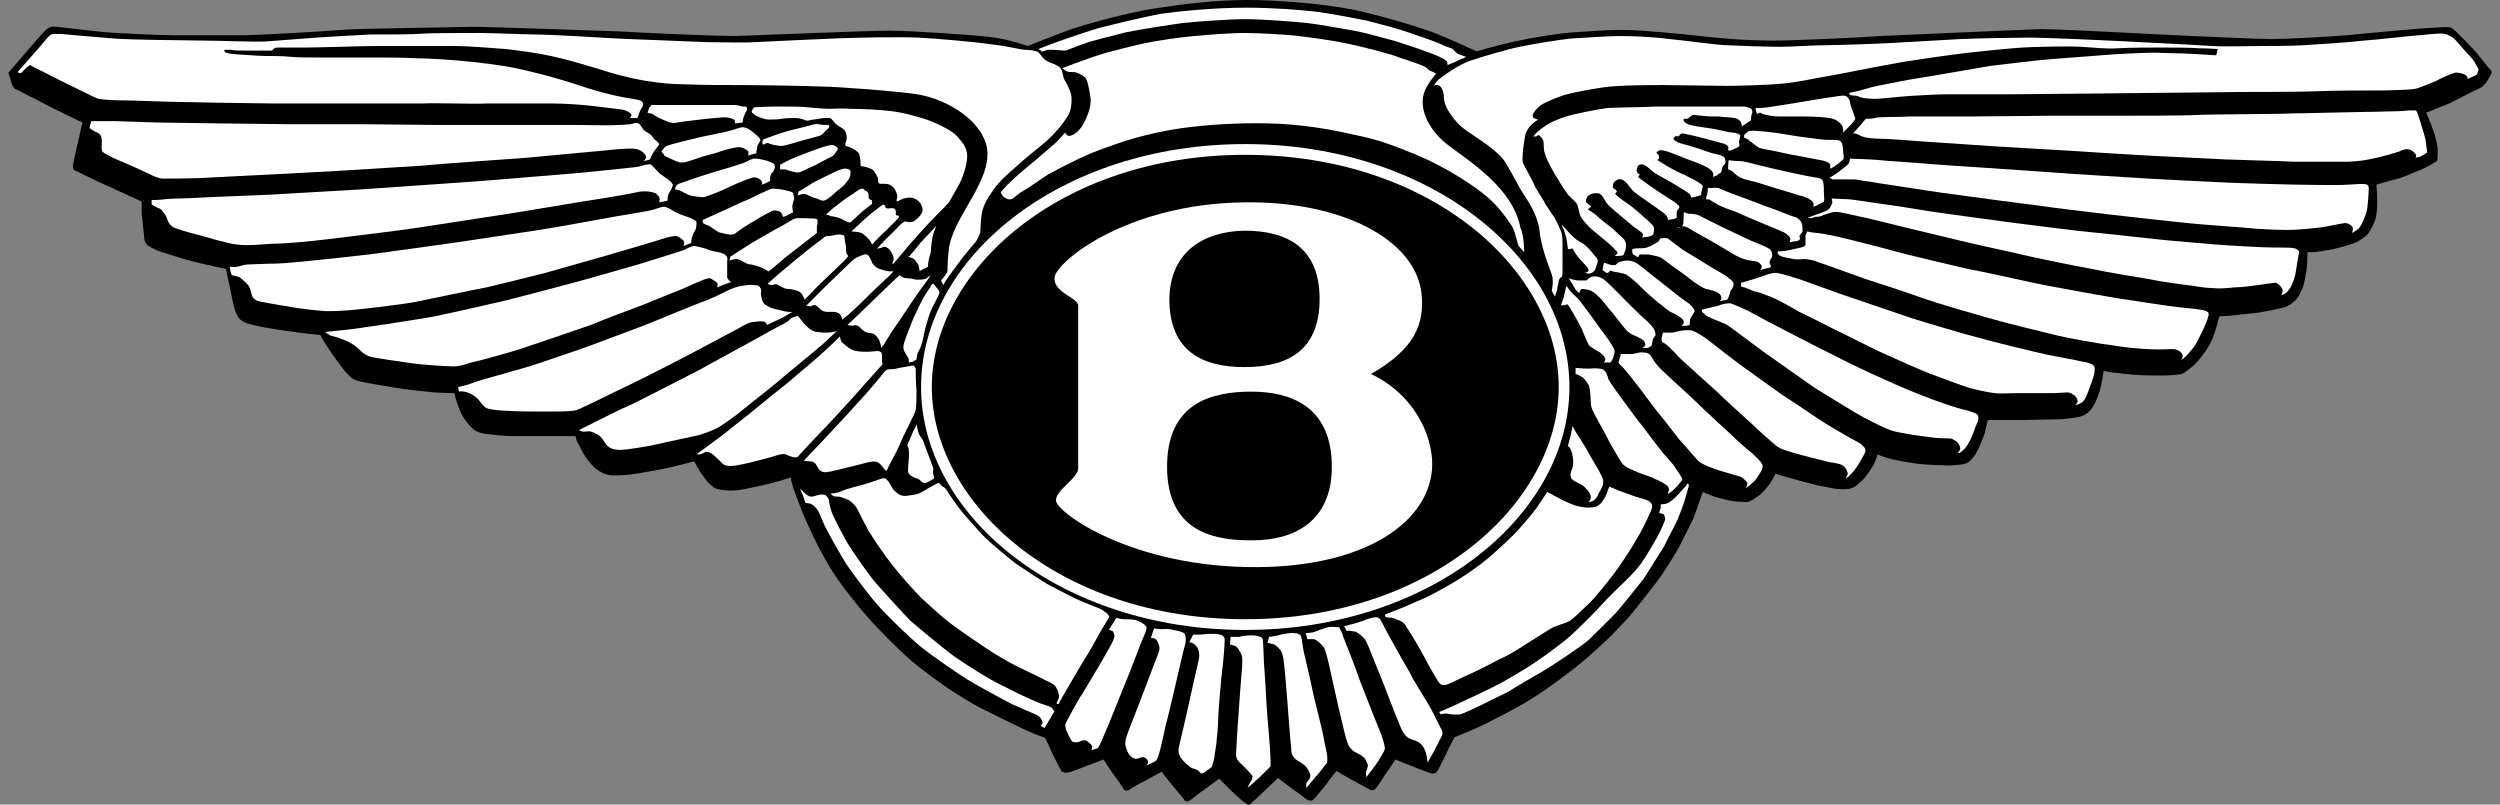 <svg width="87" height="28" viewBox="0 0 87 28" fill="none" xmlns="http://www.w3.org/2000/svg">
<rect x="0" y="0" width="87" height="28" fill="#808080" stroke="none"/>
<path fill-rule="evenodd" clip-rule="evenodd" d="M0.29 2.534C0.29 2.534 0.93 1.787 1.117 1.573C1.304 1.36 1.437 1.2 1.571 1.067C1.704 0.933 1.837 0.907 1.944 0.933C2.051 0.933 3.304 1.093 3.651 1.12C3.997 1.147 5.464 1.227 6.051 1.227C6.638 1.227 8.211 1.227 8.531 1.227C8.851 1.227 11.332 1.093 11.892 1.04C12.452 0.987 15.599 0.96 16.372 0.933C17.145 0.933 20.666 1.067 21.546 1.093C22.426 1.147 24.826 1.253 25.626 1.253C26.427 1.227 30.214 1.067 30.96 1.067C31.707 1.067 34.081 1.227 34.614 1.307C35.147 1.387 35.761 1.6 35.761 1.6C35.761 1.6 36.774 1.2 37.281 1.013C37.788 0.853 39.148 0.453 40.188 0.293C41.228 0.133 42.322 0 43.415 0C44.508 0 46.082 0.133 47.149 0.347C48.215 0.587 49.442 0.96 49.922 1.147C50.402 1.333 51.389 1.787 51.389 1.787C51.389 1.787 52.109 1.573 52.723 1.44C53.336 1.307 54.296 1.147 54.83 1.12C55.363 1.093 55.79 1.04 56.456 1.04C57.123 1.04 58.723 1.2 59.15 1.253C59.603 1.307 60.643 1.413 61.71 1.413C62.43 1.413 64.777 1.307 65.444 1.253C66.111 1.227 70.191 1.04 71.018 1.013C71.845 1.013 75.525 1.227 76.272 1.253C77.019 1.28 78.565 1.36 79.045 1.36C79.525 1.36 81.152 1.28 81.952 1.2C82.752 1.12 84.513 0.96 84.806 0.96C85.126 0.933 85.286 0.933 85.339 0.987C85.393 1.013 85.899 1.52 86.113 1.76C86.326 2 86.54 2.294 86.62 2.374C86.7 2.454 86.726 2.507 86.7 2.56C86.673 2.614 86.54 2.88 86.46 2.934C86.406 3.014 86.353 3.04 86.299 3.067C86.219 3.094 85.499 3.467 85.286 3.574C85.046 3.68 84.433 3.92 84.433 3.92C84.433 3.92 84.619 4.347 84.673 4.534C84.753 4.721 84.833 5.094 84.833 5.201C84.833 5.307 84.833 5.574 84.806 5.601C84.779 5.627 84.406 5.841 84.273 5.894C84.139 5.947 83.606 6.187 83.366 6.241C83.126 6.294 82.699 6.427 82.699 6.427C82.699 6.427 82.726 6.747 82.726 6.961C82.726 7.174 82.726 7.387 82.672 7.601C82.619 7.787 82.486 8.028 82.406 8.134C82.326 8.241 82.139 8.348 82.006 8.428C81.899 8.481 81.446 8.614 81.206 8.668C80.966 8.721 80.672 8.748 80.539 8.774C80.406 8.774 80.299 8.774 80.299 8.774C80.299 8.774 80.299 9.174 80.272 9.361C80.246 9.548 80.192 9.841 80.139 10.001C80.085 10.134 79.979 10.374 79.846 10.481C79.712 10.588 79.632 10.668 79.392 10.721C79.179 10.774 78.885 10.828 78.592 10.881C78.325 10.908 77.792 10.961 77.605 10.988C77.419 10.988 77.232 11.014 77.232 11.014C77.232 11.014 77.099 11.521 77.045 11.655C76.992 11.815 76.832 12.135 76.698 12.295C76.592 12.455 76.378 12.695 76.272 12.775C76.165 12.855 76.005 12.988 75.925 13.015C75.845 13.041 75.445 13.068 75.285 13.068C75.098 13.068 74.538 13.068 74.272 13.041C74.005 13.015 73.685 12.988 73.498 12.961C73.338 12.935 73.205 12.908 73.205 12.908C73.205 12.908 73.151 13.281 73.125 13.388C73.098 13.495 73.045 13.735 72.965 13.895C72.885 14.082 72.805 14.215 72.725 14.295C72.645 14.375 72.565 14.455 72.351 14.508C72.111 14.562 71.898 14.562 71.765 14.588C71.631 14.588 70.725 14.615 70.484 14.615C70.245 14.615 69.791 14.615 69.604 14.615C69.444 14.615 69.178 14.615 69.178 14.615C69.178 14.615 69.098 14.908 69.071 15.068C69.018 15.228 68.911 15.495 68.858 15.602C68.804 15.708 68.724 15.868 68.618 15.975C68.511 16.082 68.458 16.135 68.271 16.162C68.058 16.188 67.817 16.215 67.578 16.188C67.338 16.188 66.777 16.162 66.537 16.108C66.297 16.082 65.764 15.975 65.631 15.922C65.471 15.868 65.337 15.815 65.337 15.815C65.337 15.815 65.257 16.108 65.177 16.215C65.097 16.348 64.937 16.588 64.831 16.695C64.697 16.802 64.564 16.988 64.324 17.015C64.084 17.042 63.844 17.015 63.63 16.962C63.417 16.935 62.99 16.828 62.804 16.775C62.617 16.722 62.137 16.588 62.03 16.562C61.924 16.535 61.79 16.482 61.79 16.482C61.79 16.482 61.657 16.748 61.577 16.855C61.497 16.962 61.337 17.148 61.23 17.229C61.123 17.308 60.91 17.468 60.803 17.468C60.697 17.468 60.537 17.468 60.323 17.442C60.11 17.415 59.87 17.335 59.657 17.282C59.443 17.202 59.257 17.122 59.257 17.122C59.257 17.122 59.017 17.788 58.963 17.949C58.91 18.109 58.59 18.722 58.483 18.935C58.403 19.122 57.897 19.922 57.736 20.136C57.55 20.402 56.803 21.336 56.643 21.522C56.456 21.709 56.216 21.976 56.056 22.136C55.896 22.296 55.23 22.909 54.856 23.203C54.483 23.496 53.843 23.976 53.336 24.296C52.829 24.616 51.896 25.096 51.496 25.283C51.096 25.469 50.616 25.656 50.616 25.656C50.616 25.656 50.429 26.003 50.322 26.243C50.216 26.456 50.056 26.803 50.002 26.856C49.949 26.91 49.869 26.936 49.789 26.91C49.709 26.883 49.256 26.723 49.096 26.643C48.935 26.59 48.562 26.43 48.562 26.43C48.562 26.43 48.322 26.803 48.215 26.936C48.136 27.07 47.895 27.443 47.842 27.47C47.789 27.523 47.709 27.496 47.655 27.47C47.602 27.443 47.122 27.176 47.015 27.123C46.909 27.07 46.509 26.829 46.509 26.829C46.509 26.829 46.269 27.123 46.162 27.283C46.055 27.416 45.735 27.816 45.682 27.843C45.655 27.87 45.602 27.87 45.522 27.843C45.442 27.816 45.309 27.683 45.148 27.576C44.989 27.47 44.722 27.256 44.642 27.203C44.562 27.149 44.482 27.07 44.482 27.07C44.482 27.07 44.162 27.363 44.055 27.47C43.948 27.576 43.682 27.843 43.628 27.87C43.602 27.896 43.522 27.976 43.522 27.976C43.522 27.976 43.468 28.03 43.388 27.976C43.308 27.95 42.988 27.656 42.855 27.523C42.748 27.416 42.428 27.096 42.428 27.096C42.428 27.096 42.028 27.39 41.922 27.47C41.788 27.55 41.441 27.843 41.388 27.87C41.335 27.896 41.228 27.896 41.201 27.816C41.148 27.736 40.775 27.31 40.721 27.23C40.641 27.149 40.428 26.856 40.428 26.856C40.428 26.856 39.975 27.096 39.788 27.203C39.601 27.283 39.334 27.47 39.281 27.496C39.228 27.523 39.121 27.523 39.094 27.443C39.068 27.39 38.828 27.043 38.721 26.91C38.614 26.75 38.401 26.43 38.401 26.43C38.401 26.43 37.974 26.59 37.841 26.643C37.681 26.696 37.254 26.883 37.174 26.883C37.094 26.91 36.988 26.883 36.934 26.829C36.881 26.75 36.588 26.163 36.534 26.029C36.481 25.896 36.374 25.683 36.374 25.683C36.374 25.683 35.867 25.496 35.547 25.336C35.201 25.176 34.454 24.803 34.134 24.643C33.814 24.483 33.307 24.163 32.987 23.949C32.667 23.736 31.947 23.203 31.68 22.962C31.387 22.722 30.427 21.762 30.214 21.496C29.974 21.229 29.627 20.802 29.307 20.375C28.987 19.949 28.773 19.575 28.56 19.175C28.347 18.775 28.187 18.429 27.973 17.949C27.787 17.468 27.6 17.015 27.573 16.855C27.52 16.695 27.52 16.615 27.52 16.615C27.52 16.615 26.96 16.802 26.56 16.882C26.16 16.962 25.733 17.095 25.333 17.069C24.933 17.042 24.853 16.988 24.773 16.909C24.666 16.828 24.56 16.695 24.426 16.508C24.293 16.322 24.16 16.055 24.16 16.055C24.16 16.055 23.546 16.215 23.306 16.268C23.066 16.322 22.506 16.428 22.159 16.482C21.813 16.535 21.439 16.562 21.226 16.535C21.039 16.508 20.879 16.428 20.719 16.295C20.532 16.135 20.479 16.028 20.372 15.895C20.293 15.788 20.133 15.442 20.079 15.362C20.052 15.282 20.026 15.175 20.026 15.175C20.026 15.175 19.306 15.175 19.146 15.175C18.959 15.175 17.999 15.175 17.786 15.175C17.599 15.175 17.066 15.122 16.852 15.095C16.639 15.042 16.506 15.015 16.292 14.748C16.079 14.482 16.025 14.348 15.945 14.135C15.865 13.921 15.812 13.681 15.812 13.681C15.812 13.681 15.199 13.681 14.852 13.628C14.532 13.601 13.838 13.521 13.465 13.441C13.092 13.388 12.505 13.281 12.372 13.228C12.212 13.175 12.132 13.041 11.998 12.908C11.865 12.748 11.732 12.561 11.598 12.375C11.465 12.188 11.225 11.815 11.198 11.761C11.172 11.708 11.145 11.655 11.145 11.655C11.145 11.655 10.505 11.601 10.211 11.548C9.918 11.521 9.518 11.441 9.331 11.415C9.145 11.388 8.638 11.281 8.531 11.228C8.425 11.175 8.318 11.121 8.238 10.934C8.131 10.748 8.078 10.348 7.998 10.001C7.918 9.654 7.865 9.361 7.865 9.361C7.865 9.361 7.118 9.201 6.691 9.094C6.291 8.988 6.158 8.934 5.891 8.854C5.598 8.774 5.331 8.668 5.171 8.561C5.011 8.454 5.011 8.268 5.011 8.161C4.984 8.054 4.958 7.574 4.931 7.441C4.931 7.307 4.931 7.014 4.931 7.014C4.931 7.014 3.891 6.534 3.651 6.427C3.384 6.321 2.771 6.001 2.637 5.947C2.504 5.894 2.531 5.761 2.557 5.654C2.584 5.547 2.664 5.121 2.717 4.934C2.771 4.721 2.824 4.4 2.851 4.347C2.851 4.294 2.877 4.267 2.877 4.267C2.877 4.267 1.811 3.76 1.571 3.627C1.331 3.494 0.637 3.147 0.53 3.094C0.45 3.04 0.397 2.934 0.37 2.774C0.317 2.614 0.29 2.534 0.29 2.534Z" fill="black"/>
<path fill-rule="evenodd" clip-rule="evenodd" d="M33.014 8.722C33.12 7.575 34.534 6.321 34.347 5.148C34.187 4.241 33.041 3.468 31.92 3.281C31.254 3.174 29.12 3.014 28.64 3.014C28.053 2.988 26.506 2.961 26.026 2.961C25.546 2.961 24.266 2.961 23.866 2.934C23.493 2.934 23.013 2.908 22.399 2.801C21.786 2.694 21.332 2.561 20.746 2.374C20.132 2.188 19.652 2.054 19.172 1.948C18.692 1.841 18.052 1.761 17.625 1.708C17.199 1.681 16.372 1.601 15.759 1.601C15.145 1.601 13.598 1.601 13.118 1.601C12.638 1.601 11.091 1.654 10.691 1.654C10.291 1.654 9.865 1.654 9.678 1.654C9.491 1.654 9.518 1.761 9.438 1.761C9.358 1.761 8.878 1.761 8.611 1.761C8.345 1.761 8.158 1.761 8.051 1.734C7.971 1.734 7.811 1.734 7.811 1.734C7.811 1.734 7.784 1.814 7.891 1.841C7.971 1.868 8.211 1.894 8.291 1.894C8.371 1.894 9.011 1.948 9.225 1.948C9.438 1.948 9.838 1.948 10.078 1.974C10.318 2.001 10.745 2.001 11.038 2.001C11.332 2.001 12.478 2.001 12.878 2.001C13.305 2.001 14.078 2.001 14.479 2.028C14.879 2.028 15.785 2.081 16.505 2.161C17.225 2.241 17.812 2.321 18.532 2.508C19.226 2.668 20.052 2.934 20.453 3.068C20.852 3.201 21.413 3.334 21.706 3.388C21.999 3.441 22.266 3.468 22.319 3.521C22.399 3.574 22.399 3.654 22.346 3.734C22.293 3.814 22.266 3.868 22.239 3.948C22.213 4.028 22.186 4.108 22.186 4.108H21.919C21.919 4.108 21.973 4.054 21.973 4.001C21.973 3.948 21.813 3.841 21.653 3.814C21.493 3.788 20.773 3.708 20.559 3.681C20.372 3.654 19.652 3.601 19.252 3.601C18.852 3.601 17.332 3.601 16.932 3.601C16.532 3.628 15.092 3.574 14.745 3.601C14.372 3.601 13.118 3.601 12.772 3.601C12.425 3.601 11.625 3.601 11.305 3.601C10.985 3.601 9.891 3.601 9.518 3.601C9.145 3.601 7.838 3.574 7.571 3.574C7.331 3.574 6.611 3.548 6.238 3.548C5.891 3.548 4.664 3.494 4.317 3.494C3.997 3.494 3.571 3.468 3.437 3.441C3.304 3.414 2.611 3.041 2.317 2.908C2.024 2.774 1.49 2.481 1.357 2.428C1.25 2.374 1.09 2.294 1.064 2.268C1.01 2.241 0.824 2.454 0.77 2.508C0.717 2.588 0.61 2.508 0.61 2.508C0.61 2.508 1.277 1.761 1.41 1.601C1.544 1.441 1.704 1.227 1.784 1.201C1.864 1.174 2.157 1.174 2.344 1.201C2.531 1.227 3.651 1.307 3.891 1.334C4.104 1.361 5.091 1.387 5.331 1.387C5.598 1.387 6.824 1.414 7.224 1.414C7.624 1.414 8.905 1.467 9.278 1.441C9.651 1.414 10.718 1.334 11.038 1.307C11.358 1.281 12.398 1.227 12.878 1.201C13.358 1.201 14.345 1.201 14.665 1.174C14.985 1.147 16.212 1.147 16.665 1.147C17.092 1.147 18.319 1.201 18.719 1.201C19.119 1.201 20.906 1.307 21.359 1.334C21.813 1.361 24.106 1.441 24.613 1.467C25.12 1.467 25.866 1.494 26.266 1.467C26.666 1.441 28.587 1.361 29.173 1.334C29.76 1.307 31.28 1.281 31.92 1.307C32.534 1.334 34.027 1.467 34.534 1.548C35.041 1.601 35.547 1.734 35.681 1.734C35.814 1.734 36.054 1.761 36.134 1.814C36.214 1.894 36.294 2.054 36.454 2.134C36.614 2.214 36.828 2.268 36.907 2.374C36.987 2.481 36.987 2.668 37.041 2.774C37.094 2.854 37.254 3.148 37.281 3.334C37.308 3.521 37.281 3.868 37.148 4.054C37.014 4.268 36.828 4.508 36.587 4.748C36.347 4.988 36.027 5.228 35.707 5.495C35.414 5.761 34.907 6.161 34.641 6.508C34.374 6.881 34.214 7.121 34.161 7.468C34.107 7.841 34.134 8.055 34.107 8.108C34.081 8.162 34.027 8.322 33.947 8.428C33.867 8.508 33.494 8.962 33.361 9.148C33.227 9.335 32.987 9.655 32.934 9.735C32.88 9.815 32.827 9.922 32.827 9.922L32.747 9.762C32.747 9.762 32.934 9.548 32.96 9.468C32.987 9.442 32.96 9.175 33.014 8.722Z" fill="white"/>
<path fill-rule="evenodd" clip-rule="evenodd" d="M3.117 4.455L3.17 4.215C3.17 4.215 3.81 4.215 3.997 4.215C4.184 4.215 5.331 4.268 5.731 4.268C6.131 4.268 7.384 4.295 7.677 4.295C7.971 4.295 9.651 4.322 10.024 4.322C10.398 4.322 12.158 4.322 12.505 4.322C12.878 4.322 14.878 4.348 15.198 4.348C15.518 4.348 17.172 4.348 17.545 4.348C17.945 4.348 19.599 4.348 19.972 4.348C20.345 4.348 21.305 4.375 21.519 4.348C21.732 4.348 21.892 4.322 21.946 4.322C21.999 4.322 22.132 4.242 22.212 4.295C22.292 4.322 22.319 4.428 22.372 4.482C22.399 4.535 22.479 4.588 22.532 4.615C22.586 4.642 22.666 4.695 22.719 4.775C22.772 4.855 22.772 4.855 22.852 4.908C22.932 4.988 22.959 5.015 22.932 5.042C22.906 5.068 22.772 5.255 22.719 5.335C22.666 5.415 22.639 5.522 22.612 5.548C22.586 5.575 22.399 5.602 22.399 5.602C22.399 5.602 22.506 5.522 22.479 5.442C22.452 5.362 22.319 5.202 22.079 5.175C21.812 5.148 21.145 5.228 20.852 5.255C20.559 5.282 18.585 5.468 18.265 5.495C17.919 5.522 15.198 5.708 14.745 5.762C14.291 5.788 12.131 5.922 11.731 5.948C11.331 5.975 9.704 6.055 9.224 6.082C8.718 6.108 7.571 6.162 7.144 6.188C6.717 6.215 5.837 6.215 5.677 6.215C5.517 6.215 5.304 6.108 5.197 6.055C5.09 6.002 4.397 5.682 4.184 5.602C3.997 5.522 3.65 5.362 3.57 5.282C3.517 5.202 3.544 5.068 3.544 4.962C3.544 4.855 3.544 4.722 3.437 4.642C3.25 4.562 3.117 4.455 3.117 4.455Z" fill="white"/>
<path fill-rule="evenodd" clip-rule="evenodd" d="M5.278 7.121V6.961C5.278 6.961 5.571 6.961 5.731 6.934C5.891 6.908 6.505 6.908 6.905 6.881C7.305 6.854 8.905 6.801 9.411 6.774C9.918 6.748 12.185 6.614 12.612 6.588C13.039 6.561 16.026 6.348 16.452 6.321C16.879 6.294 19.332 6.081 19.733 6.054C20.133 6.028 21.413 5.894 21.866 5.841C22.32 5.814 22.399 5.734 22.48 5.734C22.559 5.734 22.613 5.681 22.693 5.761C22.773 5.841 22.933 6.028 23.013 6.081C23.093 6.134 23.386 6.321 23.413 6.428C23.413 6.508 23.333 6.641 23.28 6.721C23.226 6.801 23.226 6.988 23.226 6.988L22.933 7.041C22.933 7.041 22.96 6.988 22.96 6.934C22.96 6.881 22.906 6.774 22.8 6.721C22.666 6.668 22.48 6.641 22.266 6.668C22.053 6.721 21.146 6.881 20.773 6.934C20.399 6.988 18.212 7.361 17.679 7.441C17.146 7.521 15.065 7.841 14.559 7.921C14.052 8.001 12.132 8.241 11.438 8.321C10.772 8.401 9.945 8.481 9.491 8.481C9.038 8.508 8.585 8.561 8.238 8.508C7.918 8.481 7.171 8.241 6.851 8.161C6.531 8.081 6.051 7.948 5.971 7.868C5.891 7.788 5.838 7.708 5.811 7.601C5.784 7.494 5.624 7.281 5.544 7.254C5.464 7.228 5.278 7.121 5.278 7.121Z" fill="white"/>
<path fill-rule="evenodd" clip-rule="evenodd" d="M7.998 9.281C7.998 9.281 8.131 9.307 8.264 9.281C8.398 9.254 8.504 9.201 8.664 9.201C8.824 9.201 9.304 9.174 9.571 9.174C9.838 9.174 10.611 9.094 10.878 9.067C11.145 9.041 12.425 8.907 12.851 8.854C13.278 8.801 15.572 8.481 15.945 8.427C16.319 8.374 18.239 8.081 18.772 8.001C19.305 7.921 21.039 7.601 21.492 7.521C21.946 7.441 22.479 7.361 22.693 7.307C22.906 7.254 23.039 7.174 23.146 7.201C23.253 7.227 23.386 7.307 23.519 7.387C23.653 7.467 23.866 7.521 23.999 7.574C24.106 7.627 24.239 7.681 24.239 7.734C24.239 7.787 24.239 7.947 24.186 8.027C24.133 8.107 24.106 8.187 24.079 8.267C24.053 8.374 24.053 8.454 24.053 8.454L23.786 8.561C23.786 8.561 23.839 8.427 23.786 8.374C23.733 8.321 23.599 8.214 23.519 8.214C23.439 8.214 23.306 8.241 23.199 8.267C23.066 8.321 21.412 8.801 21.146 8.881L19.172 9.441C18.932 9.521 17.359 9.894 16.932 10.001C16.479 10.081 14.852 10.428 14.452 10.508C14.052 10.588 12.505 10.774 12.105 10.801C11.705 10.828 11.651 10.828 11.331 10.828C11.011 10.801 10.425 10.748 10.051 10.668C9.678 10.614 9.278 10.534 9.118 10.508C8.984 10.481 8.851 10.454 8.771 10.294C8.718 10.134 8.718 10.001 8.611 9.894C8.504 9.788 8.371 9.654 8.291 9.628C8.211 9.601 8.078 9.601 8.051 9.548C7.998 9.388 7.998 9.281 7.998 9.281Z" fill="white"/>
<path fill-rule="evenodd" clip-rule="evenodd" d="M11.332 11.55C11.332 11.55 12.452 11.443 12.692 11.389C12.932 11.363 14.665 11.096 15.092 11.016C15.492 10.936 17.279 10.536 17.599 10.456C17.919 10.376 19.866 9.869 20.239 9.763C20.639 9.656 21.919 9.283 22.293 9.176C22.639 9.069 23.68 8.749 23.813 8.696C23.919 8.643 24.053 8.562 24.16 8.562C24.266 8.562 24.613 8.669 24.746 8.723C24.88 8.749 25.2 8.803 25.253 8.883C25.306 8.936 25.333 8.989 25.306 9.069C25.306 9.149 25.306 9.603 25.306 9.656C25.306 9.709 25.44 9.816 25.44 9.816L25.146 9.923C25.093 9.949 24.96 10.003 24.96 10.003C24.96 10.003 24.986 9.869 24.96 9.843C24.933 9.816 24.773 9.709 24.72 9.683C24.666 9.683 24.613 9.683 24.48 9.736C24.346 9.789 24.026 9.923 23.866 10.003C23.706 10.083 22.719 10.456 22.426 10.589C22.133 10.696 20.933 11.149 20.559 11.309C20.186 11.443 18.452 12.03 18.132 12.136C17.812 12.243 16.665 12.563 16.399 12.616C16.132 12.696 15.999 12.75 15.785 12.75C15.572 12.75 14.692 12.696 14.345 12.643C13.998 12.59 12.985 12.456 12.852 12.403C12.718 12.35 12.638 12.296 12.558 12.216C12.478 12.136 12.398 12.056 12.265 11.976C12.132 11.896 11.972 11.816 11.865 11.79C11.758 11.736 11.705 11.736 11.625 11.71C11.545 11.683 11.465 11.683 11.438 11.63C11.332 11.603 11.332 11.55 11.332 11.55Z" fill="white"/>
<path fill-rule="evenodd" clip-rule="evenodd" d="M15.945 13.468C15.945 13.468 16.319 13.388 16.425 13.335C16.532 13.282 17.119 13.122 17.305 13.068C17.492 13.015 18.159 12.828 18.425 12.748C18.692 12.668 19.999 12.215 20.239 12.135C20.479 12.055 22.026 11.468 22.319 11.361C22.613 11.255 24.319 10.535 24.586 10.455C24.826 10.348 25.066 10.241 25.173 10.188C25.253 10.135 25.546 10.001 25.68 9.975C25.813 9.948 26.08 9.895 26.186 9.921C26.293 9.921 26.4 9.921 26.426 9.975C26.48 10.028 26.506 10.108 26.48 10.188C26.48 10.268 26.506 10.508 26.613 10.588C26.72 10.668 26.88 10.748 27.066 10.775C27.253 10.828 27.413 10.855 27.466 10.855C27.52 10.855 27.573 10.855 27.573 10.855C27.573 10.855 27.226 11.068 27.146 11.095L26.693 11.308C26.693 11.308 26.666 11.228 26.613 11.201C26.56 11.175 26.4 11.175 26.266 11.201C26.133 11.201 26 11.255 25.866 11.335C25.733 11.415 24.559 12.028 24.319 12.162C24.079 12.295 22.266 13.228 22.026 13.335C21.786 13.442 20.612 14.028 20.426 14.108C20.239 14.188 20.132 14.268 19.946 14.295C19.759 14.322 19.359 14.322 18.985 14.322C18.612 14.322 17.919 14.322 17.679 14.295C17.465 14.295 17.145 14.268 16.959 14.215C16.799 14.135 16.772 14.055 16.665 13.922C16.559 13.788 16.345 13.682 16.265 13.655C16.185 13.628 16.025 13.602 15.972 13.628L15.945 13.468Z" fill="white"/>
<path fill-rule="evenodd" clip-rule="evenodd" d="M20.159 14.962C20.159 14.962 21.573 14.242 21.786 14.162C22 14.082 24.107 12.989 24.373 12.855C24.64 12.695 26.187 11.868 26.507 11.682C26.827 11.495 27.307 11.255 27.387 11.202C27.467 11.148 27.52 11.068 27.6 11.042C27.68 11.015 27.76 10.988 27.76 10.988C27.76 10.988 27.894 11.148 27.974 11.255C28.054 11.335 28.214 11.522 28.4 11.548C28.587 11.575 28.667 11.575 28.8 11.575C28.907 11.575 29.12 11.522 29.12 11.522C29.12 11.522 28.614 12.002 28.507 12.082C28.427 12.162 27.307 13.069 27.067 13.282C26.854 13.469 26.027 14.109 25.84 14.269C25.653 14.429 25.067 14.855 24.933 14.909C24.827 14.962 24.507 15.095 24.293 15.149C24.08 15.202 23.146 15.389 22.826 15.469C22.48 15.549 21.76 15.655 21.626 15.655C21.493 15.655 21.279 15.655 21.146 15.522C21.013 15.389 20.959 15.202 20.799 15.122C20.64 15.042 20.533 14.989 20.426 15.015C20.186 15.042 20.159 14.962 20.159 14.962Z" fill="white"/>
<path fill-rule="evenodd" clip-rule="evenodd" d="M24.266 15.788C24.266 15.788 25.04 15.228 25.2 15.095C25.36 14.962 26.053 14.428 26.24 14.268C26.427 14.108 27.227 13.468 27.493 13.255C27.733 13.041 28.48 12.428 28.667 12.241C28.854 12.081 29.227 11.708 29.227 11.708C29.227 11.708 29.254 11.868 29.307 11.921C29.387 11.975 29.467 12.081 29.627 12.161C29.787 12.241 30 12.241 30.16 12.241C30.32 12.241 30.48 12.215 30.534 12.215C30.587 12.215 30.694 12.241 30.694 12.348C30.694 12.455 30.694 12.535 30.694 12.588C30.694 12.641 30.72 12.668 30.72 12.668L29.6 13.922C29.387 14.162 28.747 14.855 28.534 15.068C28.32 15.282 27.813 15.842 27.76 15.895C27.707 15.948 27.52 15.895 27.413 15.842C27.28 15.762 27.147 15.815 26.96 15.868C26.8 15.922 26.48 16.002 26.267 16.055C26.08 16.108 25.6 16.215 25.466 16.215C25.333 16.215 25.2 16.215 25.12 16.108C25.04 16.029 24.853 15.842 24.773 15.788C24.693 15.735 24.56 15.708 24.533 15.735C24.506 15.762 24.293 15.868 24.266 15.788Z" fill="white"/>
<path fill-rule="evenodd" clip-rule="evenodd" d="M27.973 16.028C27.973 16.028 28.72 15.254 28.88 15.068C29.04 14.908 29.947 13.921 30.134 13.707C30.32 13.494 30.64 13.121 30.72 13.014C30.8 12.907 30.854 12.854 30.907 12.854C30.934 12.854 31.147 12.854 31.307 12.801C31.467 12.774 31.734 12.721 31.787 12.721C31.84 12.747 31.84 12.801 31.867 12.827C31.867 12.881 31.867 13.414 31.894 13.574C31.894 13.734 31.894 14.134 31.867 14.268C31.84 14.401 31.414 15.201 31.334 15.414C31.254 15.628 30.987 16.108 30.934 16.214C30.907 16.294 30.88 16.321 30.854 16.374C30.827 16.401 30.747 16.294 30.667 16.188C30.534 16.028 30.4 16.054 30.24 16.081C30.107 16.108 29.307 16.321 29.174 16.348C29.04 16.374 28.773 16.454 28.667 16.428C28.533 16.401 28.48 16.321 28.427 16.214C28.373 16.108 28.293 16.054 28.187 16.054C28.053 16.054 27.973 16.028 27.973 16.028Z" fill="white"/>
<path fill-rule="evenodd" clip-rule="evenodd" d="M31.574 15.495C31.574 15.495 31.761 15.068 31.787 14.988C31.841 14.908 31.894 14.774 31.894 14.774C31.894 14.774 31.947 15.014 31.974 15.094C32.027 15.201 32.134 15.308 32.161 15.441C32.187 15.521 32.374 16.001 32.401 16.081C32.427 16.161 32.481 16.268 32.481 16.348C32.454 16.428 32.481 16.481 32.481 16.535C32.507 16.588 32.534 16.641 32.481 16.668C32.427 16.695 32.294 16.775 32.241 16.801C32.187 16.828 32.081 16.801 32.027 16.721C32.001 16.668 31.841 16.641 31.707 16.561C31.574 16.455 31.601 16.401 31.601 16.295C31.601 16.188 31.654 15.815 31.627 15.735C31.654 15.655 31.574 15.495 31.574 15.495Z" fill="white"/>
<path fill-rule="evenodd" clip-rule="evenodd" d="M27.84 16.988C27.84 16.988 28.08 17.282 28.213 17.282C28.373 17.282 28.4 17.228 28.48 17.228C28.533 17.202 28.667 17.202 28.72 17.228C28.773 17.255 28.853 17.362 28.853 17.442C28.853 17.522 28.907 17.735 28.96 17.868C29.04 18.055 29.36 18.695 29.547 18.988C29.733 19.282 30.267 20.055 30.507 20.322C30.747 20.589 31.494 21.415 31.68 21.602C31.867 21.762 32.88 22.616 33.227 22.856C33.574 23.096 34.427 23.656 34.961 23.896C35.467 24.162 36.108 24.456 36.294 24.509C36.454 24.562 36.561 24.589 36.614 24.642C36.641 24.696 36.694 24.749 36.694 24.749L36.508 25.069L36.347 25.336L36.214 25.256C36.214 25.256 36.321 25.176 36.267 25.096C36.241 25.016 36.188 24.936 36.081 24.882C35.974 24.829 35.467 24.616 35.227 24.509C35.014 24.402 34.027 23.869 33.681 23.656C33.334 23.442 32.48 22.856 32.08 22.535C31.68 22.215 30.8 21.362 30.534 21.042C30.24 20.722 29.654 19.922 29.467 19.655C29.28 19.362 28.747 18.428 28.64 18.162C28.533 17.922 28.48 17.735 28.373 17.655C28.267 17.548 28.24 17.548 28.187 17.522C28.133 17.522 28.027 17.495 28.027 17.495C28.027 17.495 28 17.415 27.947 17.255C27.893 17.122 27.84 16.988 27.84 16.988Z" fill="white"/>
<path fill-rule="evenodd" clip-rule="evenodd" d="M28.907 17.174C28.907 17.174 29.12 17.174 29.28 17.094C29.44 17.014 29.894 16.907 30.08 16.854C30.267 16.801 30.48 16.721 30.56 16.694C30.64 16.667 30.72 16.641 30.774 16.641C30.827 16.641 30.854 16.694 30.934 16.774C30.987 16.854 31.067 17.041 31.147 17.094C31.227 17.174 31.36 17.281 31.547 17.254C31.707 17.227 31.894 17.227 32.027 17.147C32.16 17.094 32.427 16.907 32.507 16.881C32.561 16.854 32.667 16.774 32.694 16.827C32.721 16.854 32.774 16.907 32.801 16.934C32.854 16.934 32.907 17.014 32.934 17.041C32.961 17.094 33.334 17.654 33.547 17.894C33.761 18.134 34.054 18.481 34.267 18.694C34.481 18.907 35.094 19.414 35.334 19.601C35.574 19.761 36.268 20.241 36.588 20.401C36.908 20.561 37.281 20.774 37.601 20.908C37.921 21.041 38.241 21.174 38.321 21.201C38.401 21.254 38.428 21.281 38.508 21.334C38.561 21.388 38.615 21.441 38.588 21.494C38.561 21.548 38.241 22.055 38.108 22.321C37.974 22.588 37.708 22.988 37.601 23.175C37.494 23.361 37.228 23.815 37.148 23.948C37.068 24.108 36.854 24.428 36.854 24.482C36.854 24.508 36.801 24.508 36.774 24.482C36.748 24.455 36.854 24.348 36.854 24.241C36.854 24.108 36.774 23.948 36.721 23.868C36.641 23.788 36.454 23.708 36.348 23.655C36.241 23.601 35.708 23.335 35.414 23.201C35.148 23.068 34.587 22.748 34.241 22.508C33.894 22.268 33.414 21.948 33.094 21.708C32.774 21.468 32.347 21.068 32.081 20.828C31.814 20.561 31.36 20.054 31.067 19.681C30.774 19.308 30.427 18.801 30.214 18.454C30.027 18.107 29.814 17.654 29.76 17.601C29.68 17.521 29.6 17.414 29.44 17.361C29.307 17.307 29.227 17.281 29.147 17.281C29.093 17.281 28.987 17.281 28.96 17.227C28.907 17.201 28.907 17.174 28.907 17.174Z" fill="white"/>
<path fill-rule="evenodd" clip-rule="evenodd" d="M22.666 3.655C22.666 3.655 23.813 3.655 24.16 3.655C24.506 3.655 25.466 3.655 25.573 3.655C25.68 3.655 25.813 3.709 25.866 3.709H25.973C25.973 3.709 26.026 3.815 25.973 3.869C25.946 3.895 25.893 4.029 25.866 4.109C25.84 4.189 25.866 4.269 25.813 4.269C25.76 4.269 25.573 4.295 25.573 4.295C25.573 4.295 25.6 4.215 25.546 4.162C25.493 4.135 25.36 4.082 25.226 4.082C25.12 4.082 24.533 4.135 24.346 4.162C24.16 4.189 23.626 4.242 23.546 4.269C23.439 4.295 23.333 4.269 23.253 4.242C23.173 4.215 22.879 4.082 22.799 4.029C22.719 3.975 22.693 3.949 22.639 3.949L22.533 3.922L22.586 3.762C22.613 3.735 22.666 3.655 22.666 3.655Z" fill="white"/>
<path fill-rule="evenodd" clip-rule="evenodd" d="M23.013 5.281C23.013 5.281 23.12 5.121 23.173 5.094C23.2 5.068 23.493 4.988 23.6 4.961C23.706 4.934 24.24 4.801 24.48 4.748C24.72 4.694 25.173 4.614 25.36 4.561C25.573 4.508 25.76 4.428 25.84 4.428C25.893 4.428 26 4.454 26.08 4.508C26.16 4.561 26.293 4.668 26.347 4.721C26.427 4.774 26.48 4.881 26.453 4.908C26.427 4.961 26.4 4.988 26.373 5.041C26.347 5.094 26.347 5.121 26.347 5.174C26.32 5.228 26.32 5.335 26.32 5.335C26.32 5.335 26.133 5.388 26.107 5.388C26.08 5.388 26.027 5.415 26.027 5.415C26.027 5.415 26.08 5.281 26.027 5.254C26 5.228 25.867 5.121 25.707 5.121C25.573 5.121 25.173 5.228 25.04 5.281C24.907 5.335 24.426 5.441 24.24 5.521C24.053 5.575 23.893 5.655 23.733 5.655C23.573 5.655 23.466 5.575 23.333 5.521C23.2 5.468 23.173 5.441 23.12 5.415C23.093 5.335 23.013 5.281 23.013 5.281Z" fill="white"/>
<path fill-rule="evenodd" clip-rule="evenodd" d="M23.493 6.589C23.493 6.589 23.493 6.482 23.573 6.429C23.626 6.375 23.786 6.349 23.84 6.322C23.92 6.295 24.133 6.215 24.373 6.135C24.613 6.055 25.067 5.922 25.253 5.869C25.44 5.815 25.867 5.682 25.973 5.629C26.08 5.575 26.213 5.495 26.32 5.522C26.427 5.522 26.613 5.575 26.72 5.602C26.827 5.655 26.96 5.682 26.96 5.762C26.987 5.842 26.933 5.949 26.88 6.002C26.827 6.055 26.827 6.109 26.8 6.162C26.8 6.215 26.8 6.295 26.8 6.295C26.8 6.295 26.72 6.349 26.64 6.375L26.533 6.429C26.533 6.429 26.533 6.349 26.48 6.269C26.427 6.215 26.267 6.135 26.16 6.189C26.053 6.215 25.653 6.375 25.493 6.455C25.333 6.535 24.907 6.722 24.747 6.775C24.587 6.829 24.506 6.882 24.346 6.855C24.186 6.829 24.053 6.829 23.946 6.775C23.84 6.722 23.68 6.642 23.626 6.615C23.6 6.615 23.493 6.589 23.493 6.589Z" fill="white"/>
<path fill-rule="evenodd" clip-rule="evenodd" d="M24.453 7.655L24.986 7.415C25.173 7.335 25.84 7.015 26.053 6.935C26.266 6.828 26.613 6.668 26.666 6.642C26.746 6.615 26.826 6.562 26.906 6.562C26.986 6.562 27.2 6.588 27.306 6.615C27.413 6.642 27.573 6.668 27.6 6.722C27.626 6.802 27.653 6.935 27.626 6.962C27.6 7.015 27.573 7.148 27.573 7.202C27.573 7.255 27.6 7.388 27.6 7.388L27.44 7.468C27.36 7.522 27.253 7.548 27.253 7.548C27.253 7.548 27.226 7.468 27.173 7.388C27.093 7.335 26.986 7.308 26.88 7.335C26.826 7.362 26.4 7.575 26.266 7.682C26.106 7.762 25.733 8.002 25.68 8.055C25.626 8.082 25.573 8.188 25.386 8.162C25.2 8.135 25.119 8.108 25.013 8.082C24.933 8.028 24.72 7.895 24.693 7.868C24.639 7.842 24.453 7.788 24.453 7.735C24.453 7.655 24.453 7.655 24.453 7.655Z" fill="white"/>
<path fill-rule="evenodd" clip-rule="evenodd" d="M25.413 8.935C25.413 8.935 25.946 8.588 26.16 8.455C26.4 8.322 26.933 8.002 27.146 7.895C27.36 7.788 27.573 7.628 27.68 7.602C27.787 7.575 28.08 7.602 28.213 7.602C28.347 7.602 28.453 7.602 28.453 7.682C28.453 7.762 28.453 7.815 28.427 7.868C28.427 7.922 28.427 8.108 28.427 8.108L27.36 8.935C27.2 9.069 26.773 9.442 26.747 9.442C26.72 9.442 26.587 9.335 26.427 9.282C26.266 9.229 26.16 9.202 26.106 9.202C26.026 9.202 25.946 9.149 25.84 9.095C25.733 9.042 25.706 9.015 25.626 9.015C25.546 9.015 25.386 9.069 25.386 9.069L25.413 8.935Z" fill="white"/>
<path fill-rule="evenodd" clip-rule="evenodd" d="M26.72 9.868C26.72 9.868 26.987 9.628 27.174 9.468C27.36 9.308 27.92 8.855 28.08 8.721C28.24 8.588 28.614 8.321 28.667 8.268C28.72 8.214 28.774 8.214 28.854 8.214C28.934 8.214 29.094 8.161 29.174 8.161C29.254 8.161 29.387 8.161 29.387 8.241C29.387 8.348 29.44 8.535 29.44 8.615C29.44 8.695 29.44 8.775 29.467 8.828C29.494 8.881 29.52 8.908 29.52 8.908C29.52 8.908 29.467 8.988 29.36 9.095C29.254 9.201 28.934 9.495 28.8 9.628C28.667 9.761 28.374 10.028 28.267 10.161C28.16 10.268 28 10.428 28 10.428C28 10.428 27.947 10.268 27.867 10.188C27.787 10.108 27.547 10.055 27.413 10.055C27.28 10.055 27.093 9.921 27.04 9.895C26.987 9.868 26.88 9.921 26.88 9.921C26.88 9.921 26.747 9.921 26.72 9.868Z" fill="white"/>
<path fill-rule="evenodd" clip-rule="evenodd" d="M28.053 10.642L28.773 9.922C28.907 9.788 29.387 9.335 29.493 9.228C29.6 9.122 29.707 9.015 29.813 8.962C29.947 8.908 30.08 8.828 30.16 8.855C30.24 8.882 30.267 8.962 30.32 9.068C30.347 9.175 30.453 9.308 30.613 9.362C30.773 9.415 30.88 9.442 30.96 9.442C31.04 9.442 31.093 9.442 31.093 9.442C31.093 9.442 30.933 9.628 30.827 9.708C30.747 9.788 30.453 10.055 30.294 10.215C30.133 10.375 29.733 10.775 29.6 10.882C29.493 10.989 29.307 11.122 29.307 11.122C29.307 11.122 29.307 11.015 29.227 10.935C29.12 10.828 28.96 10.855 28.827 10.855C28.693 10.855 28.613 10.828 28.533 10.748C28.453 10.668 28.4 10.615 28.347 10.615C28.293 10.615 28.213 10.668 28.187 10.668C28.16 10.642 28.053 10.642 28.053 10.642Z" fill="white"/>
<path fill-rule="evenodd" clip-rule="evenodd" d="M29.493 11.308C29.493 11.308 29.893 10.934 30.08 10.748C30.267 10.561 30.667 10.188 30.827 10.028C30.987 9.868 31.307 9.574 31.307 9.574C31.307 9.574 31.36 9.654 31.52 9.681C31.654 9.681 31.787 9.708 31.894 9.734C32 9.734 32.187 9.734 32.24 9.681C32.294 9.628 32.374 9.601 32.374 9.601C32.374 9.601 32.294 9.734 32.187 9.868C32.08 10.001 31.787 10.428 31.627 10.668C31.467 10.908 31.094 11.468 31.014 11.574C30.96 11.681 30.8 11.895 30.773 11.975C30.72 12.028 30.667 12.108 30.667 12.108C30.667 12.108 30.667 12.001 30.587 11.815C30.48 11.654 30.427 11.628 30.347 11.601C30.267 11.574 30.24 11.601 30.107 11.548C29.974 11.468 29.92 11.361 29.84 11.334C29.76 11.308 29.76 11.308 29.707 11.334C29.573 11.334 29.493 11.308 29.493 11.308Z" fill="white"/>
<path fill-rule="evenodd" clip-rule="evenodd" d="M32.48 9.867C32.48 9.867 32.534 9.947 32.587 10.001C32.64 10.054 32.694 10.134 32.694 10.187C32.694 10.241 32.454 10.667 32.4 10.801C32.347 10.907 32.187 11.441 32.16 11.601C32.134 11.761 32.08 11.974 32.027 12.107C31.974 12.214 31.92 12.294 31.92 12.347L31.894 12.508C31.894 12.508 31.814 12.561 31.76 12.588L31.627 12.614V12.508C31.627 12.454 31.547 12.374 31.494 12.267C31.44 12.187 31.414 12.081 31.467 11.921C31.52 11.761 31.6 11.547 31.654 11.414C31.707 11.281 31.76 11.121 31.867 10.907C31.974 10.667 32.054 10.507 32.16 10.321C32.267 10.161 32.32 10.054 32.374 10.001C32.4 9.894 32.48 9.867 32.48 9.867Z" fill="white"/>
<path fill-rule="evenodd" clip-rule="evenodd" d="M26.24 3.734C26.24 3.734 26.72 3.707 27.067 3.707C27.414 3.707 27.867 3.707 28.107 3.734C28.347 3.76 28.72 3.787 28.88 3.787C29.041 3.787 29.254 3.76 29.601 3.787C29.947 3.787 30.587 3.814 31.014 3.867C31.441 3.92 31.814 4.027 32.161 4.134C32.508 4.24 33.148 4.534 33.334 4.774C33.548 5.014 33.681 5.201 33.654 5.521C33.628 5.841 33.494 6.161 33.414 6.347C33.308 6.534 33.068 6.961 33.041 7.014C32.987 7.094 32.641 7.441 32.481 7.601C32.321 7.761 31.841 8.294 31.654 8.508C31.467 8.748 31.307 8.908 31.254 8.988C31.174 9.068 31.094 9.174 31.094 9.174H31.041C31.041 9.174 31.121 9.068 31.094 8.961C31.067 8.854 30.987 8.694 30.907 8.641C30.827 8.588 30.801 8.588 30.747 8.588C30.694 8.614 30.641 8.641 30.587 8.641C30.534 8.641 30.507 8.668 30.507 8.668C30.507 8.668 30.721 8.428 30.827 8.321C30.934 8.214 31.201 7.974 31.281 7.867C31.361 7.787 31.467 7.707 31.494 7.707C31.521 7.707 31.681 7.761 31.787 7.707C31.894 7.654 32.081 7.467 32.108 7.334C32.108 7.201 32.054 7.067 31.947 6.987C31.867 6.907 31.707 6.854 31.627 6.881C31.547 6.881 31.414 6.907 31.334 6.961C31.281 6.987 31.201 7.014 31.201 7.014C31.201 7.014 31.201 6.934 31.227 6.854C31.227 6.747 31.174 6.641 31.121 6.561C31.067 6.481 30.961 6.401 30.827 6.401C30.694 6.374 30.641 6.427 30.587 6.374C30.534 6.347 30.587 6.267 30.534 6.161C30.481 6.054 30.427 5.921 30.294 5.867C30.161 5.814 30.054 5.787 30.001 5.787C29.947 5.787 29.947 5.761 29.947 5.681C29.947 5.574 29.921 5.361 29.867 5.307C29.814 5.254 29.654 5.147 29.574 5.121C29.494 5.094 29.414 5.094 29.414 5.041C29.414 4.987 29.467 4.88 29.467 4.8C29.467 4.694 29.441 4.56 29.334 4.48C29.227 4.4 29.094 4.347 29.041 4.267C28.987 4.187 28.907 4.107 28.88 4.107C28.854 4.107 28.747 4.107 28.667 4.107C28.587 4.107 28.427 4.16 28.294 4.16C28.16 4.187 28.107 4.214 28.027 4.187C27.974 4.16 27.814 4.107 27.707 4.107C27.6 4.107 27.36 4.107 27.2 4.134C27.04 4.16 26.88 4.16 26.747 4.16C26.613 4.16 26.534 4.107 26.427 4.08C26.32 4.027 26.294 4.027 26.24 3.974C26.187 3.947 26.16 3.894 26.16 3.894C26.16 3.894 26.16 3.84 26.187 3.814C26.213 3.787 26.24 3.734 26.24 3.734Z" fill="white"/>
<path fill-rule="evenodd" clip-rule="evenodd" d="M26.56 4.854C26.56 4.854 26.907 4.721 27.146 4.641C27.387 4.561 27.84 4.454 28.053 4.401C28.267 4.347 28.4 4.294 28.48 4.321C28.56 4.347 28.667 4.347 28.72 4.347H28.827C28.827 4.347 28.88 4.401 28.853 4.427C28.827 4.454 28.827 4.481 28.747 4.534C28.667 4.614 28.613 4.694 28.533 4.721C28.453 4.747 28.267 4.801 28.053 4.854C27.84 4.907 27.52 5.014 27.387 5.041C27.28 5.067 27.227 5.094 27.067 5.067C26.88 5.041 26.826 5.014 26.746 4.987C26.666 4.961 26.666 4.987 26.613 5.014C26.56 5.041 26.533 5.014 26.533 5.014V4.934C26.533 4.907 26.56 4.854 26.56 4.854Z" fill="white"/>
<path fill-rule="evenodd" clip-rule="evenodd" d="M27.147 5.734C27.147 5.734 27.467 5.548 27.76 5.441C28.027 5.334 28.587 5.121 28.72 5.094C28.827 5.068 28.96 5.014 29.04 5.068C29.093 5.094 29.174 5.148 29.147 5.201C29.12 5.254 29.04 5.388 28.96 5.441C28.88 5.468 28.507 5.681 28.347 5.761C28.187 5.814 27.867 6.001 27.787 6.001C27.68 6.001 27.573 5.975 27.493 5.948C27.387 5.921 27.36 5.894 27.307 5.894C27.253 5.894 27.147 5.894 27.147 5.894C27.147 5.894 27.147 5.868 27.147 5.841C27.147 5.788 27.147 5.734 27.147 5.734Z" fill="white"/>
<path fill-rule="evenodd" clip-rule="evenodd" d="M27.787 6.667C27.787 6.667 28.16 6.454 28.267 6.374C28.4 6.294 28.8 6.107 28.96 6.027C29.12 5.947 29.307 5.867 29.414 5.867C29.52 5.867 29.6 5.921 29.6 5.974C29.6 6.027 29.6 6.134 29.547 6.214C29.494 6.294 29.467 6.347 29.334 6.481C29.174 6.614 29.067 6.694 28.987 6.774C28.907 6.854 28.747 6.961 28.667 6.987C28.587 6.987 28.48 6.934 28.427 6.907C28.373 6.907 28.187 6.827 28.134 6.801C28.08 6.774 28.027 6.747 27.974 6.747C27.92 6.747 27.76 6.801 27.76 6.801L27.787 6.667Z" fill="white"/>
<path fill-rule="evenodd" clip-rule="evenodd" d="M28.747 7.468C28.747 7.468 28.96 7.255 29.12 7.148C29.28 7.015 29.547 6.828 29.68 6.748C29.814 6.642 29.92 6.588 29.974 6.562C30.027 6.562 30.053 6.562 30.08 6.615C30.107 6.642 30.187 6.642 30.213 6.722C30.24 6.802 30.213 6.855 30.24 6.908C30.267 6.962 30.32 6.935 30.347 6.988C30.347 7.015 30.347 7.095 30.347 7.095C30.347 7.095 30.027 7.335 29.92 7.442C29.814 7.548 29.627 7.708 29.6 7.735C29.547 7.762 29.387 7.682 29.307 7.628C29.2 7.575 28.987 7.522 28.907 7.522C28.827 7.468 28.747 7.468 28.747 7.468Z" fill="white"/>
<path fill-rule="evenodd" clip-rule="evenodd" d="M29.627 8.056C29.627 8.056 29.893 7.815 30.026 7.682C30.16 7.575 30.293 7.442 30.4 7.362C30.507 7.282 30.72 7.122 30.72 7.122C30.72 7.122 30.8 7.122 30.8 7.175C30.8 7.229 30.853 7.255 30.907 7.255C30.96 7.255 31.067 7.229 31.093 7.255C31.12 7.255 31.173 7.282 31.173 7.362C31.173 7.442 31.173 7.495 31.2 7.495C31.227 7.495 31.28 7.495 31.28 7.522C31.28 7.549 31.28 7.575 31.28 7.575C31.28 7.575 30.933 7.922 30.8 8.056C30.64 8.189 30.427 8.429 30.4 8.456C30.373 8.482 30.346 8.509 30.346 8.509C30.346 8.509 30.293 8.376 30.186 8.269C30.053 8.162 30.026 8.109 29.893 8.082C29.733 8.056 29.627 8.056 29.627 8.056Z" fill="white"/>
<path fill-rule="evenodd" clip-rule="evenodd" d="M31.653 8.908C31.653 8.908 31.867 8.668 32.027 8.454L32.453 8.001C32.533 7.921 32.587 7.841 32.587 7.841C32.587 7.841 32.48 8.108 32.453 8.241C32.427 8.374 32.4 8.588 32.4 8.694C32.4 8.801 32.347 8.908 32.32 9.041C32.294 9.174 32.294 9.281 32.294 9.281C32.294 9.281 32.214 9.334 32.133 9.361C32.08 9.388 32 9.441 32 9.441C32 9.441 32 9.254 31.92 9.148C31.84 9.041 31.814 9.014 31.76 8.988C31.707 8.961 31.6 8.934 31.6 8.934L31.653 8.908Z" fill="white"/>
<path fill-rule="evenodd" clip-rule="evenodd" d="M36.134 1.707C36.134 1.707 36.481 1.573 36.694 1.493C36.908 1.413 38.054 1.013 38.401 0.933C38.828 0.827 39.815 0.587 40.401 0.48C40.988 0.4 42.188 0.267 43.362 0.267C44.349 0.267 45.255 0.347 45.735 0.4C46.215 0.453 47.175 0.64 47.575 0.72C47.975 0.827 48.616 0.987 48.989 1.12C49.362 1.253 49.949 1.44 50.162 1.547C50.376 1.653 50.536 1.68 50.562 1.707C50.589 1.733 50.616 1.787 50.722 1.867C50.829 1.92 51.016 1.973 51.016 1.973C51.016 1.973 50.962 2.027 50.856 2.053C50.776 2.08 50.642 2.16 50.562 2.187C50.483 2.213 50.376 2.267 50.376 2.267C50.376 2.267 50.376 2.133 50.322 2.107C50.269 2.053 50.002 1.92 49.682 1.813C49.416 1.707 48.989 1.573 48.589 1.44C48.189 1.333 47.469 1.12 46.962 1.04C46.482 0.96 45.949 0.853 45.469 0.8C44.989 0.747 43.895 0.667 43.335 0.667C42.775 0.667 41.681 0.747 41.148 0.8C40.615 0.88 39.735 1.013 39.201 1.12C38.694 1.253 38.001 1.413 37.734 1.52C37.468 1.6 37.148 1.76 37.041 1.76C36.934 1.76 36.721 1.733 36.641 1.733C36.561 1.733 36.481 1.733 36.454 1.733C36.401 1.733 36.294 1.813 36.241 1.787C36.241 1.76 36.134 1.707 36.134 1.707Z" fill="white"/>
<path fill-rule="evenodd" clip-rule="evenodd" d="M53.042 8.775C53.042 8.775 52.909 8.642 52.856 8.562C52.802 8.482 52.749 8.162 52.669 7.975C52.589 7.788 52.296 7.415 52.136 7.228C51.976 7.041 51.656 6.721 50.989 6.295C50.376 5.895 49.762 5.575 49.095 5.308C48.429 5.041 47.949 4.855 47.148 4.694C46.348 4.508 45.308 4.321 44.161 4.294C43.015 4.268 42.028 4.348 41.361 4.428C40.694 4.508 39.761 4.694 38.908 4.988C38.054 5.281 37.841 5.388 37.547 5.521C37.281 5.655 36.614 5.975 36.374 6.135C36.134 6.295 35.761 6.561 35.521 6.695C35.281 6.855 35.254 6.961 35.094 6.935C34.88 6.881 34.827 6.695 34.827 6.695C34.827 6.695 34.987 6.481 35.174 6.321C35.334 6.161 35.734 5.815 35.974 5.628C36.214 5.415 36.694 5.015 36.774 4.935C36.854 4.855 37.067 4.614 37.067 4.614C37.067 4.614 37.147 4.775 37.254 4.721C37.387 4.694 37.574 4.534 37.681 4.348C37.788 4.161 38.001 3.734 37.947 3.388C37.894 3.041 37.841 2.774 37.761 2.694C37.654 2.614 37.494 2.508 37.361 2.508C37.227 2.508 37.201 2.508 37.121 2.481C37.067 2.454 36.961 2.374 36.961 2.374C36.961 2.374 37.254 2.268 37.387 2.214C37.521 2.161 38.108 1.948 38.481 1.841C38.881 1.734 39.281 1.628 39.761 1.521C40.241 1.414 40.988 1.307 41.548 1.254C42.135 1.201 42.881 1.147 43.308 1.147C43.761 1.147 44.775 1.201 45.202 1.254C45.628 1.307 46.428 1.414 46.908 1.521C47.389 1.628 48.295 1.841 48.695 2.001C49.095 2.134 49.575 2.294 49.629 2.348C49.682 2.401 49.735 2.454 49.815 2.481C49.895 2.508 49.975 2.561 49.975 2.561C49.975 2.561 49.789 2.774 49.655 3.014C49.255 3.681 49.735 4.534 50.349 5.015C51.149 5.628 52.642 6.535 52.909 7.922C53.042 8.188 53.042 8.775 53.042 8.775Z" fill="white"/>
<path fill-rule="evenodd" clip-rule="evenodd" d="M53.576 8.028C53.523 7.548 53.23 7.068 53.016 6.748C52.803 6.428 52.669 6.108 52.403 5.681C52.163 5.255 51.469 4.855 51.016 4.535C50.669 4.295 50.243 3.761 50.243 3.361C50.243 3.174 50.136 2.854 49.896 2.988C49.949 2.881 50.029 2.774 50.163 2.694C50.403 2.508 50.803 2.241 51.176 2.108C51.576 1.974 52.483 1.708 52.883 1.628C53.256 1.548 54.35 1.361 54.776 1.334C55.23 1.308 56.003 1.254 56.377 1.254C56.777 1.254 57.55 1.281 58.11 1.361C58.724 1.414 59.55 1.548 60.084 1.574C60.617 1.601 61.55 1.628 61.95 1.628C62.35 1.628 63.097 1.574 63.497 1.574C63.897 1.574 65.391 1.521 65.871 1.494C66.351 1.468 67.711 1.388 68.191 1.361C68.698 1.334 70.218 1.308 70.645 1.308C71.071 1.308 72.965 1.388 73.445 1.414C73.925 1.441 75.099 1.494 75.552 1.521C75.979 1.548 76.619 1.574 76.992 1.601C77.365 1.628 78.432 1.601 78.672 1.601C78.912 1.601 79.712 1.601 80.166 1.574C80.619 1.548 81.819 1.468 82.246 1.414C82.673 1.388 83.793 1.254 84.166 1.228C84.513 1.201 84.886 1.148 85.046 1.174C85.206 1.201 85.366 1.308 85.42 1.361C85.473 1.414 85.686 1.654 85.82 1.814C85.98 1.974 86.14 2.161 86.14 2.214C86.166 2.268 86.273 2.401 86.246 2.454C86.22 2.508 86.22 2.588 86.166 2.614C86.113 2.641 85.873 2.748 85.873 2.748C85.873 2.748 85.873 2.641 85.766 2.588C85.686 2.561 85.526 2.508 85.42 2.534C85.313 2.561 84.94 2.721 84.753 2.828C84.54 2.908 84.193 3.068 84.033 3.094C83.873 3.121 83.233 3.148 82.833 3.148C82.406 3.148 81.179 3.148 80.672 3.174C80.139 3.201 78.352 3.201 77.979 3.201C77.606 3.201 75.952 3.228 75.445 3.228C74.912 3.228 73.445 3.254 72.992 3.254C72.512 3.254 70.431 3.281 69.951 3.281C69.498 3.281 68.191 3.281 67.818 3.281C67.471 3.281 66.991 3.308 66.538 3.334C66.084 3.361 65.444 3.441 65.257 3.441C65.071 3.441 64.831 3.414 64.751 3.388C64.671 3.361 64.671 3.334 64.591 3.334C64.537 3.334 64.377 3.308 64.377 3.308L64.351 3.228C64.351 3.228 64.564 3.201 64.724 3.148C64.884 3.121 65.044 3.041 65.338 2.988C65.631 2.934 66.378 2.774 66.751 2.721C67.124 2.668 68.778 2.374 69.258 2.294C69.738 2.241 70.991 2.081 71.418 2.054C71.845 2.028 73.098 1.921 73.525 1.894C73.952 1.868 74.939 1.814 75.205 1.841C75.445 1.841 76.299 1.868 76.619 1.894C76.939 1.921 77.125 1.921 77.125 1.921L77.179 1.708C77.179 1.708 76.832 1.681 76.539 1.681C76.245 1.654 75.472 1.654 75.232 1.654C74.965 1.654 74.032 1.654 73.685 1.681C73.338 1.708 72.832 1.654 72.432 1.628C71.951 1.601 70.831 1.628 70.378 1.654C69.925 1.681 68.644 1.814 68.218 1.868C67.818 1.921 66.404 2.108 65.764 2.241C65.124 2.348 64.137 2.561 63.657 2.641C63.177 2.721 62.591 2.854 62.057 2.908C61.524 2.961 60.43 2.988 60.057 2.988C59.657 2.988 58.51 2.961 57.923 2.961C57.337 2.961 56.35 2.961 55.79 3.041C55.23 3.121 54.723 3.228 54.43 3.308C54.136 3.414 53.843 3.521 53.63 3.655C53.416 3.815 53.336 3.975 53.336 4.028C53.336 4.081 53.363 4.108 53.363 4.108L53.523 4.161C53.523 4.161 53.363 4.268 53.283 4.348C53.203 4.428 53.096 4.588 53.069 4.748C53.043 4.908 52.989 5.255 52.989 5.388C52.989 5.548 52.963 5.601 53.016 5.708C53.069 5.815 53.31 6.241 53.39 6.428C53.47 6.615 53.736 6.988 53.79 7.122C53.87 7.228 53.976 7.415 54.083 7.548C54.163 7.682 54.323 8.028 54.35 8.135C54.376 8.242 54.376 8.402 54.376 8.562V9.362C54.376 9.495 54.376 9.602 54.35 9.628C54.323 9.655 54.243 9.709 54.243 9.789C54.243 9.842 54.19 10.002 54.19 10.082C54.163 10.162 54.11 10.322 54.11 10.322C54.11 10.322 54.003 10.135 54.003 10.108C54.003 10.082 54.056 9.922 54.03 9.682C54.03 9.522 53.656 8.802 53.576 8.028Z" fill="white"/>
<path fill-rule="evenodd" clip-rule="evenodd" d="M53.362 4.747C53.362 4.747 53.469 4.587 53.709 4.427C53.922 4.267 54.296 4.107 54.509 4.054C54.722 3.974 55.549 3.814 55.923 3.76C56.296 3.734 57.283 3.734 57.603 3.707C57.923 3.707 58.563 3.707 58.749 3.707C58.963 3.707 59.256 3.707 59.47 3.707C59.683 3.707 60.11 3.707 60.243 3.707C60.376 3.707 60.643 3.707 60.723 3.707C60.803 3.734 60.936 3.76 60.963 3.814C60.99 3.867 60.99 3.92 60.963 3.974C60.936 4.027 60.936 4.107 60.936 4.134V4.187C60.936 4.187 60.883 4.214 60.856 4.24C60.803 4.267 60.616 4.4 60.616 4.4C60.616 4.4 60.616 4.347 60.59 4.267C60.563 4.187 60.43 4.107 60.35 4.107C60.27 4.08 59.95 4.08 59.816 4.054C59.683 4.054 59.363 4.054 59.23 4.027C59.096 4.027 59.043 4 58.99 4C58.936 4 58.883 4 58.83 4.054C58.776 4.08 58.749 4.134 58.723 4.134C58.696 4.134 58.643 4.134 58.616 4.134C58.59 4.134 58.563 4.16 58.616 4.24C58.723 4.347 58.91 4.374 59.07 4.4C59.23 4.427 59.443 4.454 59.603 4.48C59.763 4.507 59.976 4.56 60.11 4.587C60.243 4.614 60.376 4.614 60.43 4.64C60.483 4.64 60.563 4.694 60.563 4.72C60.563 4.774 60.536 4.8 60.536 4.854C60.51 4.907 60.51 4.987 60.536 5.014C60.536 5.041 60.536 5.094 60.483 5.121C60.456 5.147 60.296 5.201 60.243 5.227C60.216 5.254 60.136 5.227 60.136 5.227C60.136 5.227 60.163 5.121 60.136 5.094C60.11 5.067 60.056 5.014 59.95 4.987C59.843 4.96 59.523 4.88 59.363 4.827C59.203 4.8 58.963 4.72 58.803 4.694C58.643 4.667 58.536 4.614 58.483 4.667C58.429 4.72 58.429 4.747 58.403 4.747C58.376 4.747 58.323 4.72 58.296 4.747C58.27 4.774 58.216 4.827 58.243 4.854C58.27 4.88 58.376 4.96 58.483 4.987C58.59 5.014 58.963 5.121 59.123 5.174C59.283 5.227 59.55 5.334 59.71 5.361C59.87 5.387 60.003 5.441 60.03 5.521C60.056 5.601 60.056 5.681 60.003 5.734C59.95 5.787 59.923 5.841 59.923 5.894C59.923 5.921 59.896 6.001 59.896 6.001C59.896 6.001 59.763 6.081 59.736 6.107L59.603 6.161C59.603 6.161 59.656 6.107 59.603 6.001C59.55 5.894 59.443 5.841 59.283 5.761C59.123 5.681 58.803 5.574 58.669 5.521C58.536 5.467 58.136 5.307 58.056 5.281C57.976 5.254 57.869 5.227 57.763 5.227C57.683 5.254 57.629 5.307 57.656 5.334C57.683 5.387 57.736 5.387 57.736 5.441C57.736 5.494 57.736 5.521 57.709 5.547C57.683 5.547 57.683 5.574 57.683 5.574C57.683 5.574 57.896 5.707 58.029 5.787C58.163 5.867 58.51 6.054 58.616 6.081C58.696 6.134 58.99 6.267 59.07 6.321C59.15 6.374 59.283 6.454 59.256 6.507C59.23 6.587 59.203 6.694 59.203 6.721C59.203 6.747 59.203 6.801 59.15 6.801C59.096 6.827 58.856 6.881 58.856 6.881C58.856 6.881 58.856 6.827 58.83 6.801C58.83 6.774 58.776 6.721 58.643 6.641C58.51 6.561 58.083 6.294 57.976 6.241C57.869 6.187 57.576 6.027 57.523 5.974C57.469 5.921 57.309 5.787 57.256 5.761C57.203 5.734 57.096 5.681 57.016 5.761C56.963 5.814 56.936 5.947 56.963 5.974C56.989 6.027 57.069 6.081 57.069 6.081C57.069 6.081 56.989 6.134 57.016 6.161C57.016 6.187 57.229 6.321 57.363 6.427C57.523 6.534 57.896 6.801 58.003 6.854C58.109 6.934 58.323 7.041 58.376 7.121C58.456 7.174 58.456 7.227 58.403 7.281C58.349 7.334 58.349 7.387 58.349 7.387C58.349 7.387 58.349 7.467 58.349 7.494C58.349 7.521 58.349 7.574 58.349 7.574C58.349 7.574 58.323 7.601 58.243 7.627C58.163 7.627 58.056 7.654 58.056 7.654C58.056 7.654 58.029 7.627 58.029 7.574C58.029 7.521 57.976 7.494 57.896 7.414C57.789 7.334 57.496 7.121 57.336 7.014C57.176 6.907 56.909 6.721 56.829 6.641C56.749 6.561 56.643 6.401 56.563 6.321C56.483 6.267 56.403 6.214 56.323 6.241C56.243 6.267 56.163 6.321 56.136 6.401C56.136 6.481 56.109 6.534 56.163 6.561C56.216 6.587 56.269 6.641 56.269 6.667C56.269 6.694 56.189 6.721 56.216 6.747C56.243 6.801 56.483 6.987 56.616 7.067C56.749 7.147 57.123 7.467 57.229 7.574C57.336 7.654 57.523 7.841 57.549 7.894C57.576 7.974 57.549 8.134 57.523 8.161C57.496 8.214 57.416 8.214 57.336 8.241C57.256 8.241 57.149 8.268 57.149 8.268C57.149 8.268 57.176 8.188 57.176 8.134C57.149 8.107 56.989 7.974 56.856 7.894C56.723 7.787 56.349 7.467 56.189 7.334C56.029 7.201 55.896 7.067 55.843 6.961C55.789 6.854 55.709 6.721 55.576 6.721C55.443 6.721 55.336 6.747 55.256 6.827C55.176 6.934 55.176 7.041 55.229 7.067C55.282 7.121 55.389 7.174 55.362 7.201L55.256 7.281C55.256 7.281 55.362 7.361 55.523 7.467C55.683 7.627 56.003 7.867 56.109 7.947C56.216 8.054 56.456 8.268 56.483 8.294C56.536 8.321 56.589 8.454 56.589 8.534C56.589 8.614 56.563 8.721 56.536 8.774C56.509 8.828 56.536 8.854 56.483 8.881C56.429 8.908 56.296 8.908 56.269 8.908C56.216 8.908 56.189 8.908 56.189 8.908C56.189 8.908 56.296 8.828 56.296 8.801C56.296 8.774 56.163 8.641 56.083 8.561C56.003 8.481 55.576 8.134 55.416 8.001C55.256 7.867 55.042 7.627 54.989 7.494C54.936 7.361 54.936 7.174 54.856 7.067C54.776 6.961 54.589 6.827 54.509 6.694C54.429 6.587 54.162 6.161 54.029 5.921C53.896 5.681 53.789 5.467 53.736 5.254C53.709 5.041 53.736 4.907 53.682 4.854C53.656 4.774 53.549 4.694 53.522 4.694C53.496 4.774 53.362 4.747 53.362 4.747Z" fill="white"/>
<path fill-rule="evenodd" clip-rule="evenodd" d="M54.349 7.814C54.349 7.814 54.696 8.214 54.776 8.268C54.856 8.348 55.043 8.455 55.096 8.481C55.15 8.508 55.363 8.721 55.416 8.801C55.47 8.881 55.603 8.988 55.603 9.068C55.603 9.148 55.523 9.361 55.496 9.415C55.443 9.468 55.363 9.521 55.31 9.521C55.256 9.521 55.15 9.495 55.15 9.495C55.15 9.495 55.283 9.468 55.283 9.415C55.283 9.361 55.256 9.308 55.15 9.201C55.043 9.095 55.016 9.068 54.91 8.935C54.803 8.801 54.723 8.641 54.723 8.641L54.643 8.668H54.563C54.563 8.668 54.536 8.428 54.51 8.294C54.483 8.161 54.429 8.054 54.429 8.001C54.376 7.948 54.349 7.814 54.349 7.814Z" fill="white"/>
<path fill-rule="evenodd" clip-rule="evenodd" d="M54.322 10.614C54.322 10.614 54.403 10.401 54.429 10.321C54.429 10.241 54.483 10.107 54.483 10.054L54.509 9.947C54.509 9.947 54.669 10.161 54.723 10.214C54.776 10.267 54.936 10.401 54.989 10.481C55.043 10.561 55.336 10.934 55.443 11.094C55.549 11.254 55.896 11.707 55.949 11.787C56.003 11.867 56.189 12.134 56.189 12.214C56.189 12.294 56.163 12.374 56.136 12.454C56.109 12.534 56.056 12.614 56.029 12.614C56.003 12.614 55.816 12.614 55.816 12.614C55.816 12.614 55.869 12.534 55.869 12.508C55.869 12.454 55.789 12.348 55.683 12.268C55.576 12.214 55.363 12.081 55.309 12.027C55.256 11.974 55.096 11.574 55.043 11.441C54.963 11.281 54.803 10.987 54.723 10.854C54.642 10.721 54.562 10.587 54.536 10.587C54.509 10.587 54.509 10.614 54.456 10.614C54.349 10.641 54.322 10.614 54.322 10.614Z" fill="white"/>
<path fill-rule="evenodd" clip-rule="evenodd" d="M54.59 9.681C54.59 9.681 54.803 9.761 54.936 9.761C55.07 9.761 55.176 9.761 55.203 9.761C55.23 9.761 55.283 9.654 55.416 9.627C55.55 9.601 55.656 9.627 55.79 9.707C55.923 9.787 56.536 10.427 56.617 10.507C56.697 10.587 57.096 10.987 57.23 11.094C57.363 11.201 57.55 11.414 57.577 11.494C57.603 11.574 57.63 11.654 57.603 11.681C57.577 11.734 57.523 11.761 57.523 11.814C57.497 11.867 57.497 12.001 57.47 12.027C57.443 12.054 57.39 12.107 57.31 12.107C57.23 12.107 57.15 12.107 57.15 12.107C57.15 12.107 57.257 12.054 57.257 12.001C57.257 11.947 57.23 11.867 57.15 11.814C57.07 11.761 56.963 11.707 56.83 11.654C56.697 11.601 56.59 11.494 56.51 11.387C56.43 11.281 56.19 10.987 56.11 10.881C56.003 10.774 55.763 10.427 55.63 10.321C55.523 10.214 55.39 10.107 55.256 10.081C55.096 10.054 55.07 10.054 55.043 10.054C55.016 10.054 54.963 10.161 54.963 10.187C54.963 10.214 54.91 10.161 54.83 10.081C54.75 9.921 54.59 9.681 54.59 9.681Z" fill="white"/>
<path fill-rule="evenodd" clip-rule="evenodd" d="M55.763 9.388C55.763 9.388 55.79 9.335 55.79 9.282C55.79 9.228 55.816 9.148 55.843 9.148C55.87 9.148 56.03 9.228 56.136 9.228C56.243 9.228 56.243 9.202 56.243 9.202C56.243 9.202 56.297 9.122 56.43 9.095C56.563 9.068 56.59 9.068 56.643 9.068C56.697 9.068 56.75 9.068 56.883 9.122C57.017 9.175 57.39 9.495 57.523 9.602C57.657 9.708 58.243 10.162 58.403 10.295C58.563 10.428 58.75 10.535 58.803 10.588C58.857 10.642 59.017 10.802 58.963 10.855C58.937 10.909 58.857 11.015 58.83 11.069C58.803 11.149 58.803 11.255 58.803 11.282C58.803 11.335 58.697 11.335 58.67 11.335C58.617 11.335 58.51 11.335 58.51 11.335C58.51 11.335 58.59 11.282 58.59 11.229C58.617 11.175 58.563 11.122 58.51 11.069C58.43 11.015 58.323 10.935 58.19 10.882C58.057 10.829 57.87 10.642 57.71 10.535C57.55 10.402 57.123 10.028 57.043 9.922C56.963 9.842 56.67 9.602 56.59 9.548C56.51 9.522 56.297 9.468 56.216 9.468C56.136 9.442 56.03 9.415 56.03 9.415C56.03 9.415 55.976 9.495 55.95 9.495C55.896 9.495 55.896 9.495 55.896 9.495C55.896 9.495 55.896 9.495 55.87 9.468C55.816 9.442 55.763 9.388 55.763 9.388Z" fill="white"/>
<path fill-rule="evenodd" clip-rule="evenodd" d="M56.803 8.775V8.668C56.803 8.668 56.883 8.642 56.99 8.642C57.096 8.642 57.203 8.642 57.31 8.615C57.416 8.562 57.416 8.588 57.496 8.535C57.577 8.482 57.603 8.482 57.683 8.428C57.763 8.375 57.736 8.322 57.79 8.295C57.843 8.295 57.977 8.268 58.03 8.295C58.083 8.322 58.377 8.562 58.563 8.695C58.75 8.802 59.31 9.148 59.523 9.282C59.737 9.415 60.057 9.575 60.163 9.682C60.27 9.762 60.35 9.815 60.324 9.922C60.324 10.002 60.243 10.082 60.217 10.135C60.19 10.215 60.19 10.269 60.163 10.322C60.137 10.375 60.11 10.429 60.11 10.429L59.843 10.482C59.843 10.482 59.923 10.429 59.897 10.349C59.897 10.269 59.843 10.215 59.737 10.162C59.63 10.109 59.47 10.082 59.363 10.055C59.23 10.002 59.017 9.869 58.883 9.762C58.75 9.655 58.43 9.415 58.27 9.309C58.11 9.202 57.897 9.015 57.79 8.962C57.683 8.908 57.47 8.882 57.363 8.855C57.257 8.855 57.096 8.855 57.07 8.855C57.043 8.855 57.017 8.988 56.963 8.935C56.91 8.882 56.883 8.882 56.83 8.855C56.803 8.802 56.803 8.775 56.803 8.775Z" fill="white"/>
<path fill-rule="evenodd" clip-rule="evenodd" d="M58.35 7.921C58.35 7.921 58.51 7.921 58.563 7.841C58.59 7.761 58.59 7.601 58.59 7.521C58.59 7.441 58.59 7.414 58.616 7.388C58.643 7.388 58.723 7.441 58.803 7.441C58.883 7.441 58.99 7.441 59.123 7.494C59.257 7.574 59.817 7.841 60.083 7.974C60.377 8.108 60.963 8.401 61.123 8.454C61.31 8.534 61.603 8.641 61.63 8.721C61.683 8.801 61.683 8.881 61.657 8.961C61.603 9.041 61.577 9.095 61.577 9.148C61.603 9.201 61.657 9.281 61.603 9.308C61.55 9.335 61.443 9.335 61.39 9.361C61.31 9.388 61.257 9.388 61.257 9.388C61.257 9.388 61.31 9.335 61.31 9.281C61.31 9.228 61.23 9.121 61.097 9.095C60.963 9.068 60.83 9.068 60.697 9.015C60.59 8.988 60.483 8.935 60.297 8.828C60.11 8.721 59.763 8.508 59.577 8.401C59.39 8.294 59.043 8.108 58.91 8.028C58.776 7.948 58.75 7.921 58.67 7.894C58.616 7.868 58.536 7.868 58.483 7.894C58.456 7.948 58.35 7.921 58.35 7.921Z" fill="white"/>
<path fill-rule="evenodd" clip-rule="evenodd" d="M59.363 6.934C59.363 6.934 59.39 6.828 59.416 6.721C59.443 6.614 59.416 6.561 59.443 6.534C59.47 6.534 59.55 6.561 59.63 6.534C59.71 6.534 59.79 6.534 59.843 6.561C59.896 6.588 60.163 6.694 60.297 6.748C60.43 6.801 61.123 7.041 61.363 7.148C61.603 7.228 62.03 7.388 62.217 7.468C62.403 7.548 62.537 7.548 62.59 7.628C62.67 7.681 62.723 7.788 62.723 7.894C62.723 8.028 62.75 8.054 62.697 8.108C62.643 8.161 62.643 8.188 62.617 8.214C62.617 8.241 62.67 8.321 62.617 8.348C62.59 8.374 62.537 8.401 62.43 8.401C62.323 8.428 62.27 8.428 62.27 8.428C62.27 8.428 62.35 8.321 62.27 8.241C62.19 8.161 62.163 8.108 61.95 8.028C61.763 7.948 61.443 7.814 61.31 7.761C61.177 7.708 60.563 7.441 60.377 7.361C60.217 7.308 59.843 7.174 59.736 7.094C59.603 7.014 59.576 7.014 59.523 6.961C59.496 6.934 59.363 6.934 59.363 6.934Z" fill="white"/>
<path fill-rule="evenodd" clip-rule="evenodd" d="M60.137 5.894C60.137 5.894 60.137 5.601 60.164 5.574C60.217 5.574 60.324 5.601 60.377 5.601C60.43 5.601 60.59 5.601 60.724 5.628C60.857 5.654 61.657 5.868 61.95 5.921C62.27 6.001 62.671 6.081 62.937 6.134C63.204 6.188 63.364 6.188 63.417 6.268C63.471 6.348 63.471 6.561 63.471 6.668C63.471 6.774 63.497 6.988 63.471 7.014C63.444 7.041 63.311 7.094 63.231 7.148C63.151 7.174 63.097 7.201 63.097 7.201C63.097 7.201 63.151 7.094 63.071 7.014C63.017 6.934 62.777 6.828 62.617 6.801C62.457 6.748 62.004 6.614 61.737 6.534C61.497 6.454 61.07 6.321 60.937 6.294C60.804 6.268 60.617 6.214 60.537 6.161C60.43 6.108 60.324 6.001 60.297 5.974C60.244 5.921 60.137 5.894 60.137 5.894Z" fill="white"/>
<path fill-rule="evenodd" clip-rule="evenodd" d="M60.697 4.801V4.694C60.697 4.694 60.83 4.561 60.884 4.561C60.91 4.561 61.017 4.534 61.177 4.561C61.337 4.561 61.977 4.641 62.244 4.694C62.51 4.747 63.204 4.827 63.391 4.854C63.577 4.881 63.897 4.854 63.977 4.881C64.137 4.934 64.111 5.067 64.137 5.174C64.137 5.281 64.164 5.441 64.164 5.494C64.164 5.547 64.057 5.627 63.951 5.707C63.844 5.787 63.764 5.841 63.711 5.867C63.657 5.894 63.737 5.734 63.657 5.681C63.63 5.654 63.524 5.601 63.364 5.574C63.204 5.547 62.964 5.494 62.804 5.467C62.644 5.441 62.084 5.334 61.87 5.281C61.657 5.227 61.39 5.201 61.23 5.147C61.07 5.067 60.99 4.961 60.884 4.907C60.804 4.801 60.697 4.801 60.697 4.801Z" fill="white"/>
<path fill-rule="evenodd" clip-rule="evenodd" d="M61.15 3.974C61.15 3.974 61.097 3.841 61.097 3.814C61.097 3.788 61.097 3.761 61.097 3.761C61.097 3.761 61.337 3.761 61.523 3.734C61.683 3.708 62.217 3.628 62.537 3.574C62.857 3.521 63.47 3.414 63.684 3.388C63.897 3.361 64.137 3.308 64.217 3.334C64.297 3.361 64.377 3.468 64.377 3.548C64.377 3.628 64.457 3.814 64.484 3.894C64.51 3.974 64.564 4.108 64.564 4.135C64.564 4.161 64.457 4.295 64.377 4.375C64.297 4.455 64.137 4.615 64.137 4.615C64.137 4.615 64.164 4.481 64.11 4.375C64.057 4.295 63.95 4.188 63.79 4.135C63.657 4.081 63.07 4.054 62.857 4.054C62.644 4.054 62.163 4.054 61.923 4.054C61.683 4.054 61.47 4.001 61.363 3.974C61.257 3.921 61.283 3.948 61.257 3.921C61.203 3.921 61.15 3.974 61.15 3.974Z" fill="white"/>
<path fill-rule="evenodd" clip-rule="evenodd" d="M64.484 4.641C64.484 4.641 64.724 4.374 64.777 4.321C64.831 4.241 64.91 4.161 64.937 4.134C64.99 4.134 65.15 4.134 65.231 4.108C65.364 4.054 66.191 4.081 66.404 4.054C66.617 4.054 68.164 4.054 68.484 4.054C68.831 4.054 70.991 4.028 71.338 4.028C71.684 4.028 73.258 4.028 73.658 4.028C74.058 4.028 76.005 4.028 76.458 4.001C76.912 3.974 79.339 3.974 79.739 3.947C80.139 3.947 82.006 3.894 82.326 3.894C82.672 3.894 83.339 3.867 83.552 3.867C83.766 3.841 83.953 3.841 84.032 3.841C84.112 3.841 84.112 3.921 84.139 3.974C84.166 4.028 84.272 4.401 84.326 4.561C84.379 4.721 84.433 4.961 84.433 5.041C84.433 5.148 84.486 5.281 84.459 5.308C84.433 5.334 84.219 5.468 84.166 5.468C84.112 5.468 84.059 5.494 84.059 5.494C84.059 5.494 84.112 5.414 84.059 5.361C84.032 5.308 83.899 5.201 83.819 5.201C83.739 5.174 83.632 5.201 83.472 5.281C83.312 5.334 82.832 5.468 82.566 5.521C82.299 5.574 82.192 5.601 81.739 5.628C81.285 5.628 80.245 5.628 79.819 5.628C79.365 5.601 78.058 5.574 77.445 5.548C76.832 5.521 75.285 5.441 74.751 5.414C74.218 5.388 72.565 5.281 72.165 5.254C71.764 5.228 69.844 5.121 69.444 5.094C69.044 5.068 67.044 4.934 66.697 4.908C66.377 4.881 65.657 4.828 65.444 4.828C65.231 4.828 64.937 4.801 64.804 4.748C64.697 4.721 64.697 4.668 64.617 4.668C64.59 4.641 64.484 4.641 64.484 4.641Z" fill="white"/>
<path fill-rule="evenodd" clip-rule="evenodd" d="M63.657 6.188C63.657 6.188 63.95 6.028 64.057 5.922C64.19 5.815 64.324 5.735 64.35 5.655C64.377 5.575 64.377 5.521 64.377 5.521C64.377 5.521 65.257 5.548 65.444 5.575C65.63 5.601 66.591 5.655 66.857 5.681C67.097 5.708 68.644 5.815 69.124 5.842C69.604 5.868 71.764 6.028 72.191 6.055C72.618 6.082 74.351 6.188 74.751 6.215C75.178 6.242 76.832 6.322 77.365 6.348C77.898 6.375 79.765 6.428 80.085 6.428C80.405 6.428 81.445 6.455 81.632 6.428C81.819 6.428 82.032 6.402 82.166 6.402C82.299 6.402 82.432 6.402 82.432 6.535C82.432 6.668 82.406 7.202 82.352 7.388C82.299 7.575 82.166 7.868 82.086 7.948C82.006 8.028 81.846 8.108 81.846 8.108C81.846 8.108 81.899 8.002 81.872 7.922C81.846 7.842 81.712 7.762 81.606 7.762C81.525 7.762 80.966 7.895 80.699 7.922C80.432 7.948 79.979 8.002 79.632 8.002C79.285 8.002 78.512 7.975 78.112 7.922C77.712 7.895 76.645 7.815 76.112 7.762C75.578 7.708 74.111 7.548 73.445 7.468C72.778 7.388 71.391 7.228 70.911 7.148C70.431 7.095 68.858 6.882 68.457 6.828C68.031 6.775 66.911 6.615 66.617 6.562C66.297 6.508 65.337 6.375 65.07 6.322C64.804 6.295 64.617 6.242 64.51 6.242C64.404 6.242 64.297 6.242 64.137 6.242C63.977 6.242 64.004 6.242 63.924 6.242C63.844 6.242 63.844 6.242 63.764 6.242C63.684 6.188 63.657 6.188 63.657 6.188Z" fill="white"/>
<path fill-rule="evenodd" clip-rule="evenodd" d="M62.91 7.573C62.91 7.573 63.151 7.493 63.284 7.44C63.417 7.386 63.631 7.333 63.684 7.226C63.737 7.12 63.764 7.093 63.764 7.04C63.764 6.96 63.737 6.906 63.737 6.906C63.737 6.906 64.137 6.933 64.297 6.933C64.457 6.933 65.231 7.066 65.471 7.093C65.711 7.12 66.884 7.306 67.204 7.36C67.524 7.413 69.711 7.706 70.111 7.76C70.538 7.813 72.405 8.053 72.752 8.08C73.098 8.106 75.178 8.346 75.525 8.373C75.845 8.4 77.019 8.506 77.445 8.533C77.845 8.56 78.725 8.613 79.099 8.613C79.472 8.613 79.739 8.613 79.846 8.64C79.952 8.666 80.032 8.746 80.006 8.8C79.979 8.88 79.899 9.467 79.872 9.573C79.846 9.68 79.766 9.92 79.712 10C79.659 10.08 79.606 10.16 79.526 10.213C79.446 10.267 79.392 10.267 79.392 10.267C79.392 10.267 79.472 10.133 79.419 10.053C79.392 9.973 79.259 9.84 79.179 9.84C79.099 9.84 78.779 9.893 78.592 9.92C78.379 9.947 78.005 10 77.765 10C77.525 10.027 77.205 10.053 77.045 10.027C76.885 10.027 76.592 10 76.325 9.947C76.059 9.92 75.099 9.787 74.752 9.707C74.405 9.653 73.285 9.467 72.805 9.36C72.325 9.28 70.645 8.933 70.325 8.853C70.005 8.773 68.751 8.506 68.431 8.426C68.111 8.346 66.751 8.026 66.431 7.946C66.111 7.866 65.231 7.653 65.017 7.6C64.777 7.546 64.297 7.44 64.164 7.413C64.031 7.386 63.897 7.36 63.764 7.386C63.657 7.413 63.417 7.493 63.364 7.52C63.284 7.546 63.284 7.546 63.177 7.546C62.99 7.626 62.91 7.573 62.91 7.573Z" fill="white"/>
<path fill-rule="evenodd" clip-rule="evenodd" d="M61.871 8.747C61.871 8.747 62.111 8.747 62.191 8.72C62.297 8.694 62.564 8.64 62.671 8.614C62.777 8.587 62.831 8.56 62.831 8.507C62.831 8.454 62.831 8.267 62.831 8.214C62.857 8.134 62.884 8.054 62.884 8.054C62.884 8.054 63.124 8.107 63.231 8.107C63.337 8.107 63.684 8.187 63.844 8.214C64.004 8.24 65.684 8.667 65.951 8.747C66.218 8.827 68.138 9.281 68.485 9.361C68.831 9.414 70.378 9.761 70.752 9.841C71.098 9.921 73.445 10.347 73.819 10.401C74.219 10.454 75.525 10.667 75.845 10.694C76.165 10.721 76.619 10.774 76.699 10.801C76.779 10.827 76.885 10.854 76.859 10.961C76.832 11.121 76.699 11.414 76.619 11.574C76.539 11.734 76.432 11.974 76.299 12.134C76.165 12.294 76.085 12.401 76.005 12.454C75.925 12.508 75.899 12.534 75.899 12.534C75.899 12.534 75.979 12.428 75.952 12.348C75.925 12.268 75.819 12.188 75.712 12.161C75.605 12.134 75.365 12.161 75.125 12.161C74.885 12.161 74.192 12.134 73.579 12.027C72.965 11.947 72.032 11.787 71.392 11.627C70.752 11.467 69.845 11.254 69.205 11.067C68.565 10.881 67.498 10.587 66.831 10.347C66.164 10.107 65.311 9.841 64.911 9.707C64.538 9.574 63.444 9.174 63.257 9.12C63.097 9.04 62.964 9.04 62.831 9.014C62.697 9.014 62.537 9.04 62.404 9.014C62.271 8.987 62.111 8.96 62.031 8.934C61.951 8.907 61.897 8.88 61.871 8.827C61.844 8.8 61.871 8.747 61.871 8.747Z" fill="white"/>
<path fill-rule="evenodd" clip-rule="evenodd" d="M60.59 9.841C60.59 9.841 60.99 9.734 61.204 9.654C61.39 9.601 61.604 9.494 61.817 9.494C62.004 9.521 62.43 9.654 62.67 9.734C62.91 9.814 63.764 10.134 64.004 10.214C64.244 10.294 66.191 10.961 66.511 11.068C66.831 11.174 68.538 11.681 68.884 11.761C69.231 11.868 70.885 12.268 71.258 12.348C71.658 12.428 72.271 12.534 72.485 12.588C72.671 12.614 72.858 12.668 72.885 12.774C72.912 12.854 72.885 13.014 72.858 13.095C72.832 13.175 72.751 13.415 72.698 13.548C72.645 13.708 72.565 13.895 72.485 13.975C72.405 14.055 72.218 14.108 72.218 14.108C72.218 14.108 72.298 14.055 72.298 13.948C72.298 13.868 72.245 13.815 72.191 13.761C72.111 13.708 72.085 13.681 71.978 13.655C71.871 13.655 71.605 13.681 71.391 13.681C71.178 13.681 70.458 13.681 70.191 13.681C69.898 13.681 69.631 13.708 69.418 13.681C69.204 13.655 68.938 13.601 68.618 13.521C68.298 13.441 67.498 13.121 67.124 12.988C66.778 12.854 65.711 12.374 65.417 12.241C65.124 12.108 64.084 11.574 63.737 11.414C63.391 11.228 62.884 10.988 62.617 10.854C62.35 10.694 61.764 10.374 61.604 10.321C61.444 10.268 61.284 10.188 61.15 10.161C61.017 10.134 60.83 10.054 60.777 10.027C60.724 10.001 60.59 9.974 60.59 9.974V9.841Z" fill="white"/>
<path fill-rule="evenodd" clip-rule="evenodd" d="M59.23 10.775C59.23 10.775 59.657 10.668 59.79 10.642C59.897 10.588 60.137 10.535 60.243 10.562C60.323 10.588 60.643 10.722 60.857 10.829C61.043 10.935 61.897 11.389 62.163 11.522C62.43 11.655 63.55 12.242 63.79 12.349C64.03 12.482 64.857 12.882 65.15 13.015C65.444 13.149 66.457 13.602 66.751 13.709C67.017 13.816 67.444 13.976 67.684 14.056C67.924 14.136 68.244 14.242 68.404 14.269C68.564 14.322 68.804 14.376 68.831 14.456C68.858 14.536 68.858 14.616 68.804 14.722C68.751 14.829 68.644 15.149 68.591 15.256C68.537 15.362 68.431 15.576 68.351 15.629C68.271 15.709 68.244 15.736 68.191 15.762C68.138 15.762 68.138 15.762 68.138 15.762C68.138 15.762 68.218 15.656 68.218 15.602C68.218 15.549 68.164 15.416 68.084 15.362C68.004 15.309 67.924 15.256 67.844 15.256C67.764 15.256 67.524 15.256 67.284 15.229C67.044 15.202 66.644 15.149 66.351 15.096C66.057 15.042 65.871 15.016 65.631 14.909C65.391 14.802 64.857 14.536 64.591 14.376C64.324 14.216 63.444 13.682 63.15 13.495C62.884 13.309 61.63 12.429 61.444 12.295C61.257 12.162 60.803 11.815 60.617 11.682C60.43 11.549 60.163 11.335 60.057 11.282C59.95 11.229 59.657 11.122 59.55 11.069C59.443 11.015 59.337 10.989 59.31 10.909C59.203 10.882 59.23 10.775 59.23 10.775Z" fill="white"/>
<path fill-rule="evenodd" clip-rule="evenodd" d="M57.87 11.575C57.87 11.575 58.11 11.575 58.216 11.575C58.323 11.548 58.536 11.495 58.616 11.495C58.696 11.495 58.803 11.468 58.936 11.522C59.07 11.575 59.363 11.762 59.523 11.895C59.683 12.028 60.35 12.535 60.563 12.695C60.776 12.855 61.79 13.575 61.977 13.709C62.19 13.842 63.097 14.455 63.337 14.615C63.577 14.775 64.03 15.042 64.27 15.175C64.484 15.309 64.75 15.415 64.804 15.495C64.884 15.575 64.964 15.629 64.884 15.789C64.804 15.949 64.617 16.269 64.564 16.322C64.51 16.402 64.377 16.535 64.324 16.589C64.244 16.642 64.217 16.642 64.217 16.642C64.217 16.642 64.324 16.535 64.297 16.456C64.27 16.375 64.244 16.269 64.11 16.189C63.977 16.109 63.737 16.109 63.55 16.055C63.364 16.002 62.67 15.842 62.43 15.762C62.163 15.682 61.95 15.629 61.79 15.495C61.63 15.362 61.177 14.962 60.99 14.775C60.776 14.589 60.323 14.162 60.083 13.948C59.843 13.709 59.31 13.229 59.123 13.068C58.936 12.882 58.43 12.455 58.35 12.348C58.27 12.242 58.056 12.055 58.003 12.002C57.95 11.948 57.896 11.948 57.843 11.895C57.816 11.842 57.816 11.735 57.843 11.708C57.843 11.628 57.87 11.575 57.87 11.575Z" fill="white"/>
<path fill-rule="evenodd" clip-rule="evenodd" d="M56.323 12.616L56.377 12.429C56.403 12.376 56.403 12.322 56.403 12.322C56.403 12.322 56.617 12.322 56.803 12.322C56.963 12.296 57.07 12.242 57.203 12.269C57.363 12.269 57.417 12.322 57.497 12.456C57.577 12.616 57.79 12.856 57.95 12.989C58.11 13.149 58.857 13.816 59.07 14.029C59.284 14.242 60.03 14.936 60.27 15.149C60.51 15.389 60.857 15.683 60.964 15.763C61.044 15.843 61.284 16.056 61.31 16.136C61.364 16.189 61.337 16.323 61.284 16.403C61.23 16.483 61.124 16.696 61.017 16.776C60.937 16.856 60.75 16.989 60.75 16.989C60.75 16.989 60.83 16.856 60.804 16.803C60.777 16.75 60.644 16.616 60.564 16.589C60.457 16.563 60.03 16.429 59.844 16.376C59.657 16.323 59.257 16.163 59.15 16.083C59.044 16.003 58.563 15.416 58.43 15.283C58.324 15.149 57.897 14.589 57.737 14.402C57.577 14.216 57.257 13.762 57.07 13.523C56.883 13.282 56.617 12.936 56.537 12.856C56.457 12.776 56.457 12.749 56.377 12.696C56.35 12.642 56.323 12.616 56.323 12.616Z" fill="white"/>
<path fill-rule="evenodd" clip-rule="evenodd" d="M54.83 12.802C54.83 12.802 55.096 12.828 55.256 12.828C55.416 12.828 55.55 12.802 55.63 12.828C55.683 12.828 55.79 12.828 55.843 12.908C55.923 12.988 55.95 13.122 55.977 13.202C56.003 13.282 56.51 13.975 56.59 14.082C56.67 14.189 57.017 14.669 57.177 14.855C57.337 15.069 57.737 15.602 57.87 15.762C58.003 15.922 58.243 16.162 58.297 16.269C58.35 16.349 58.51 16.589 58.537 16.642C58.563 16.695 58.51 16.749 58.457 16.802C58.43 16.855 58.35 16.936 58.27 17.015C58.19 17.096 58.083 17.176 58.057 17.176C58.03 17.176 58.057 17.096 58.083 17.042C58.083 16.989 58.057 16.909 57.95 16.855C57.817 16.749 57.63 16.695 57.497 16.616C57.363 16.562 57.07 16.482 56.857 16.375C56.67 16.296 56.563 16.242 56.483 16.162C56.377 16.055 56.19 15.682 56.056 15.469C55.95 15.255 55.603 14.615 55.496 14.429C55.416 14.269 55.363 14.162 55.363 14.055C55.363 13.948 55.336 13.575 55.31 13.469C55.283 13.362 55.15 13.202 55.096 13.149C55.016 13.095 55.016 13.095 54.963 13.069C54.936 13.042 54.83 13.015 54.83 13.015C54.83 13.015 54.83 12.882 54.83 12.855V12.802Z" fill="white"/>
<path fill-rule="evenodd" clip-rule="evenodd" d="M54.723 14.829C54.723 14.829 54.883 15.123 54.963 15.229C55.016 15.336 55.176 15.549 55.256 15.709C55.336 15.869 55.576 16.269 55.656 16.403C55.709 16.536 55.816 16.669 55.789 16.803C55.789 16.936 55.656 17.123 55.629 17.176C55.603 17.256 55.576 17.309 55.496 17.389C55.416 17.469 55.283 17.469 55.283 17.469C55.283 17.469 55.363 17.389 55.363 17.309C55.363 17.229 55.309 17.123 55.256 17.069C55.203 17.016 55.123 16.909 55.016 16.856C54.909 16.803 54.669 16.696 54.669 16.616C54.643 16.536 54.643 16.483 54.696 16.349C54.776 16.163 54.749 16.003 54.723 15.842C54.696 15.709 54.669 15.656 54.643 15.602C54.616 15.549 54.563 15.523 54.563 15.523C54.563 15.523 54.643 15.203 54.669 15.123L54.723 14.829Z" fill="white"/>
<path fill-rule="evenodd" clip-rule="evenodd" d="M48.189 21.388C48.189 21.388 48.589 21.228 48.802 21.148C48.989 21.068 49.362 20.908 49.602 20.802C49.842 20.695 50.509 20.322 50.802 20.135C51.096 19.948 51.442 19.708 51.736 19.468C52.029 19.228 52.509 18.775 52.696 18.588C52.882 18.401 53.336 17.868 53.469 17.681C53.602 17.495 53.843 17.121 53.843 17.121L54.349 17.388C54.563 17.495 54.803 17.601 54.963 17.628C55.123 17.655 55.229 17.681 55.389 17.655C55.549 17.655 55.603 17.601 55.709 17.521C55.789 17.415 55.896 17.255 55.923 17.148C55.949 17.068 56.003 16.935 56.003 16.935C56.003 16.935 56.189 17.015 56.323 17.068L56.91 17.281C57.069 17.335 57.31 17.388 57.39 17.441C57.47 17.521 57.496 17.548 57.496 17.628C57.496 17.708 57.416 17.868 57.363 17.975C57.31 18.108 57.069 18.588 56.963 18.748C56.883 18.908 56.483 19.521 56.296 19.788C56.109 20.055 55.496 20.828 55.256 21.042C55.016 21.255 54.749 21.548 54.589 21.628C54.429 21.708 54.163 21.762 53.976 21.868L53.042 22.455C52.802 22.615 52.456 22.828 52.189 22.935C51.949 23.069 51.309 23.389 51.122 23.469C50.936 23.549 50.669 23.682 50.562 23.735C50.429 23.789 50.349 23.842 50.242 23.842C50.136 23.842 50.082 23.762 50.029 23.682C49.975 23.602 49.682 23.095 49.575 22.882C49.469 22.669 49.042 21.948 48.962 21.842C48.882 21.708 48.829 21.628 48.642 21.575C48.509 21.522 48.482 21.495 48.402 21.495C48.349 21.495 48.295 21.495 48.215 21.468C48.215 21.442 48.189 21.388 48.189 21.388Z" fill="white"/>
<path fill-rule="evenodd" clip-rule="evenodd" d="M46.776 21.789C46.776 21.789 47.122 21.709 47.282 21.656C47.442 21.603 47.629 21.523 47.762 21.496C47.869 21.469 47.922 21.469 48.002 21.523C48.056 21.576 48.109 21.709 48.162 21.789C48.189 21.869 48.536 22.483 48.642 22.669C48.749 22.883 49.096 23.443 49.176 23.63C49.282 23.816 49.629 24.376 49.709 24.51C49.789 24.643 49.869 24.803 49.922 24.91C49.976 25.016 50.083 25.23 50.136 25.336C50.189 25.416 50.216 25.497 50.189 25.576C50.163 25.657 49.949 26.03 49.922 26.11C49.869 26.19 49.682 26.537 49.682 26.537C49.682 26.537 49.656 26.27 49.602 26.137C49.549 26.003 49.496 25.923 49.389 25.843C49.282 25.763 49.096 25.736 49.016 25.683C48.936 25.63 48.882 25.576 48.776 25.39C48.696 25.203 48.429 24.536 48.349 24.323C48.269 24.083 47.949 23.31 47.842 23.043C47.736 22.776 47.576 22.349 47.496 22.243C47.416 22.136 47.202 21.976 47.149 21.976C47.069 21.976 46.989 21.949 46.962 21.949C46.935 21.949 46.855 21.949 46.855 21.949L46.776 21.789Z" fill="white"/>
<path fill-rule="evenodd" clip-rule="evenodd" d="M57.79 17.55C57.79 17.55 57.95 17.55 58.003 17.523C58.083 17.497 58.27 17.363 58.377 17.23C58.483 17.123 58.617 16.963 58.67 16.91C58.723 16.83 58.723 16.83 58.723 16.83C58.723 16.83 58.776 16.857 58.776 16.883C58.776 16.91 58.643 17.337 58.617 17.444C58.59 17.55 58.456 17.897 58.377 18.084C58.297 18.27 58.003 18.804 57.923 18.99C57.816 19.177 57.363 19.87 57.203 20.137C57.016 20.377 56.456 21.07 56.296 21.257C56.136 21.444 55.443 22.111 55.283 22.271C55.123 22.431 53.923 23.231 53.683 23.364C53.443 23.497 52.669 23.951 52.509 24.058C52.322 24.164 51.789 24.404 51.602 24.511C51.416 24.591 50.936 24.831 50.829 24.858C50.722 24.884 50.589 24.858 50.482 24.858C50.376 24.831 50.322 24.831 50.296 24.831C50.269 24.831 50.136 24.858 50.136 24.858L50.082 24.778C50.082 24.778 50.536 24.591 50.749 24.484C50.989 24.378 51.949 23.924 52.242 23.764C52.509 23.604 53.096 23.284 53.389 23.071C53.683 22.884 54.403 22.351 54.643 22.137C54.91 21.897 55.63 21.177 55.763 21.017C55.896 20.857 56.483 20.297 56.616 20.164C56.75 20.03 56.99 19.79 57.15 19.55C57.336 19.284 57.71 18.644 57.79 18.457C57.87 18.27 57.95 18.11 57.95 18.057C57.923 17.977 57.923 17.897 57.896 17.897C57.87 17.897 57.736 17.843 57.736 17.843L57.79 17.683C57.79 17.604 57.79 17.55 57.79 17.55Z" fill="white"/>
<path fill-rule="evenodd" clip-rule="evenodd" d="M45.441 22.029C45.441 22.029 45.575 22.029 45.708 22.002C45.842 21.949 46.135 21.842 46.268 21.815C46.402 21.815 46.588 21.815 46.615 21.842C46.642 21.895 46.695 22.002 46.748 22.162C46.802 22.322 47.175 23.229 47.255 23.496C47.335 23.736 47.735 24.722 47.815 24.936C47.895 25.149 48.082 25.576 48.108 25.683C48.135 25.762 48.215 26.029 48.188 26.082C48.162 26.163 48.029 26.376 47.949 26.509C47.868 26.643 47.548 27.043 47.548 27.043C47.548 27.043 47.522 26.883 47.548 26.829C47.575 26.776 47.602 26.669 47.602 26.616C47.575 26.563 47.522 26.376 47.415 26.323C47.335 26.243 47.148 26.189 47.068 26.109C46.988 26.029 46.935 26.003 46.855 25.736C46.775 25.469 46.615 24.749 46.562 24.536C46.508 24.322 46.295 23.309 46.242 23.096C46.188 22.882 46.135 22.616 46.055 22.509C45.975 22.402 45.815 22.269 45.735 22.242C45.655 22.242 45.575 22.242 45.575 22.242C45.548 22.242 45.495 22.242 45.495 22.242L45.441 22.029Z" fill="white"/>
<path fill-rule="evenodd" clip-rule="evenodd" d="M44.162 22.163C44.162 22.163 44.402 22.136 44.482 22.109C44.562 22.083 44.828 22.029 44.962 22.029C45.122 22.029 45.255 22.056 45.282 22.163C45.309 22.243 45.335 22.509 45.362 22.643C45.389 22.749 45.655 23.896 45.682 24.056C45.709 24.216 46.029 25.443 46.055 25.63C46.082 25.816 46.189 26.243 46.189 26.323C46.189 26.43 46.189 26.51 46.189 26.536C46.162 26.563 45.975 26.803 45.895 26.91C45.815 26.99 45.468 27.416 45.468 27.416C45.468 27.416 45.442 27.31 45.468 27.23C45.522 27.177 45.602 27.096 45.602 26.99C45.602 26.91 45.495 26.723 45.415 26.643C45.335 26.563 45.148 26.483 45.069 26.403C44.989 26.323 44.935 26.243 44.935 26.056C44.908 25.843 44.828 24.776 44.802 24.43C44.775 24.083 44.695 23.096 44.669 22.963C44.642 22.803 44.615 22.669 44.508 22.563C44.402 22.456 44.322 22.403 44.242 22.403C44.188 22.376 44.108 22.376 44.108 22.376L44.162 22.163Z" fill="white"/>
<path fill-rule="evenodd" clip-rule="evenodd" d="M42.828 22.163C42.828 22.163 43.068 22.163 43.121 22.163C43.175 22.136 43.415 22.109 43.575 22.109C43.735 22.109 43.922 22.163 43.948 22.243C43.948 22.323 43.975 22.643 43.975 22.829C43.975 23.016 44.055 23.976 44.055 24.136C44.055 24.296 44.135 25.363 44.161 25.603C44.188 25.87 44.215 26.35 44.215 26.456C44.215 26.563 44.215 26.67 44.215 26.67C44.215 26.67 43.922 26.963 43.842 27.043C43.761 27.123 43.415 27.417 43.415 27.417C43.415 27.417 43.468 27.283 43.522 27.203C43.575 27.15 43.602 27.043 43.575 26.99C43.548 26.937 43.281 26.67 43.201 26.59C43.121 26.537 43.015 26.403 43.015 26.27C43.015 26.137 43.068 25.283 43.095 24.936C43.121 24.59 43.175 23.763 43.201 23.496C43.228 23.23 43.255 22.883 43.201 22.776C43.148 22.669 43.068 22.509 42.988 22.483C42.908 22.456 42.801 22.429 42.801 22.429L42.828 22.163Z" fill="white"/>
<path fill-rule="evenodd" clip-rule="evenodd" d="M41.522 22.083C41.522 22.083 41.708 22.083 41.788 22.083C41.868 22.083 41.948 22.057 42.108 22.057C42.242 22.057 42.348 22.057 42.455 22.083C42.562 22.11 42.642 22.163 42.615 22.35C42.615 22.51 42.562 23.123 42.535 23.31C42.508 23.47 42.402 24.724 42.402 24.83C42.402 24.937 42.375 25.497 42.348 25.657C42.348 25.79 42.295 26.137 42.268 26.27C42.268 26.404 42.188 26.617 42.188 26.644C42.188 26.671 42.161 26.697 42.161 26.697C42.161 26.697 41.922 26.884 41.842 26.91C41.761 26.937 41.761 26.857 41.708 26.831C41.655 26.777 41.602 26.777 41.468 26.724C41.361 26.671 41.175 26.484 41.095 26.377C41.015 26.244 40.988 26.137 41.041 25.924C41.095 25.71 41.255 25.017 41.308 24.777C41.361 24.537 41.522 23.817 41.575 23.577C41.628 23.337 41.735 22.937 41.735 22.803C41.735 22.67 41.681 22.537 41.628 22.483C41.548 22.403 41.548 22.403 41.495 22.377C41.441 22.35 41.388 22.35 41.388 22.35L41.522 22.083Z" fill="white"/>
<path fill-rule="evenodd" clip-rule="evenodd" d="M40.161 21.869C40.161 21.869 40.348 21.896 40.428 21.896C40.508 21.896 40.668 21.869 40.828 21.922C40.988 21.949 41.201 22.003 41.228 22.056C41.255 22.136 41.281 22.216 41.255 22.376C41.201 22.536 40.935 23.736 40.881 23.949C40.828 24.163 40.615 25.096 40.561 25.256C40.535 25.416 40.401 25.976 40.375 26.083C40.348 26.216 40.268 26.43 40.241 26.456C40.241 26.483 40.055 26.563 40.001 26.59C39.948 26.616 39.895 26.643 39.895 26.643C39.895 26.643 39.975 26.536 39.948 26.483C39.921 26.43 39.868 26.35 39.761 26.35C39.681 26.35 39.575 26.43 39.495 26.403C39.414 26.376 39.308 26.323 39.228 26.136C39.148 25.923 39.148 25.896 39.175 25.736C39.201 25.576 39.575 24.669 39.655 24.456C39.735 24.243 40.081 23.336 40.161 23.123C40.241 22.909 40.375 22.616 40.348 22.536C40.348 22.456 40.268 22.296 40.241 22.269C40.188 22.216 40.135 22.189 40.108 22.216C40.081 22.216 40.055 22.189 40.055 22.189L40.161 21.869Z" fill="white"/>
<path fill-rule="evenodd" clip-rule="evenodd" d="M38.854 21.497C38.854 21.497 38.988 21.55 39.121 21.55C39.254 21.55 39.388 21.55 39.521 21.577C39.681 21.63 39.868 21.737 39.894 21.817C39.921 21.897 39.841 22.057 39.761 22.244C39.681 22.43 39.281 23.497 39.174 23.737C39.094 23.951 38.667 24.991 38.614 25.124C38.561 25.258 38.374 25.684 38.321 25.817C38.267 25.924 38.214 26.031 38.214 26.031L37.974 26.111C37.974 26.111 38.027 26.031 38.001 25.951C37.974 25.898 37.841 25.791 37.787 25.764C37.734 25.764 37.627 25.764 37.547 25.817C37.441 25.844 37.334 25.844 37.281 25.764C37.227 25.684 37.121 25.444 37.094 25.391C37.094 25.337 37.041 25.258 37.094 25.151C37.147 25.044 37.547 24.297 37.654 24.164C37.734 24.031 38.214 23.231 38.321 23.044C38.428 22.857 38.694 22.404 38.721 22.324C38.774 22.217 38.801 22.137 38.774 22.084C38.748 22.004 38.748 21.977 38.694 21.951C38.641 21.924 38.587 21.924 38.587 21.924L38.854 21.497Z" fill="white"/>
<path fill-rule="evenodd" clip-rule="evenodd" d="M43.602 18.801H43.495C42.135 18.801 40.615 18.427 40.615 16.241C40.615 14.054 42.108 13.627 43.548 13.627C44.908 13.627 46.349 14.134 46.349 16.241C46.349 18.161 45.015 18.801 43.602 18.801Z" fill="black"/>
<path fill-rule="evenodd" clip-rule="evenodd" d="M43.335 21.922C36.907 21.922 32.053 17.948 32.053 13.468C32.053 8.961 36.907 5.014 43.335 5.014C49.762 5.014 54.616 8.987 54.616 13.468C54.616 17.948 49.762 21.922 43.335 21.922Z" fill="white"/>
<path fill-rule="evenodd" clip-rule="evenodd" d="M43.308 8.027C44.855 8.027 45.922 8.667 45.922 10.401C45.922 12.188 44.828 12.774 43.308 12.774C41.868 12.774 40.694 12.241 40.694 10.401C40.721 8.747 41.895 8.054 43.308 8.027Z" fill="black"/>
<path fill-rule="evenodd" clip-rule="evenodd" d="M47.709 13.015C49.255 12.136 49.575 11.255 49.469 10.215C49.255 8.322 46.669 6.988 43.282 7.042C39.174 7.095 36.694 9.148 36.694 9.682C36.694 10.215 37.521 10.349 37.521 10.642V16.296C37.521 16.643 36.747 17.043 36.747 17.416C36.747 17.816 39.388 19.763 43.761 19.736C47.602 19.71 49.816 18.109 49.842 16.163C49.842 15.149 49.229 13.736 47.709 13.015Z" fill="black"/>
<path fill-rule="evenodd" clip-rule="evenodd" d="M43.335 5.388C49.842 5.388 54.243 9.441 54.243 13.469C54.243 17.496 49.816 21.549 43.335 21.549C36.828 21.549 32.427 17.496 32.427 13.469C32.427 9.441 36.854 5.388 43.335 5.388Z" fill="black"/>
<path fill-rule="evenodd" clip-rule="evenodd" d="M43.308 8.028C44.855 8.028 45.922 8.668 45.922 10.402C45.922 12.189 44.828 12.775 43.308 12.775C41.868 12.775 40.694 12.242 40.694 10.402C40.721 8.748 41.895 8.055 43.308 8.028ZM47.709 13.015C49.255 12.136 49.575 11.255 49.469 10.215C49.255 8.322 46.669 6.988 43.282 7.042C39.174 7.095 36.694 9.148 36.694 9.682C36.694 10.215 37.521 10.349 37.521 10.642V16.296C37.521 16.643 36.747 17.043 36.747 17.416C36.747 17.816 39.388 19.763 43.761 19.736C47.602 19.71 49.816 18.109 49.842 16.163C49.842 15.149 49.229 13.736 47.709 13.015ZM43.602 18.803H43.495C42.135 18.803 40.614 18.43 40.614 16.243C40.614 14.056 42.108 13.629 43.548 13.629C44.908 13.629 46.348 14.136 46.348 16.243C46.348 18.163 45.015 18.803 43.602 18.803Z" fill="white"/>
</svg>
